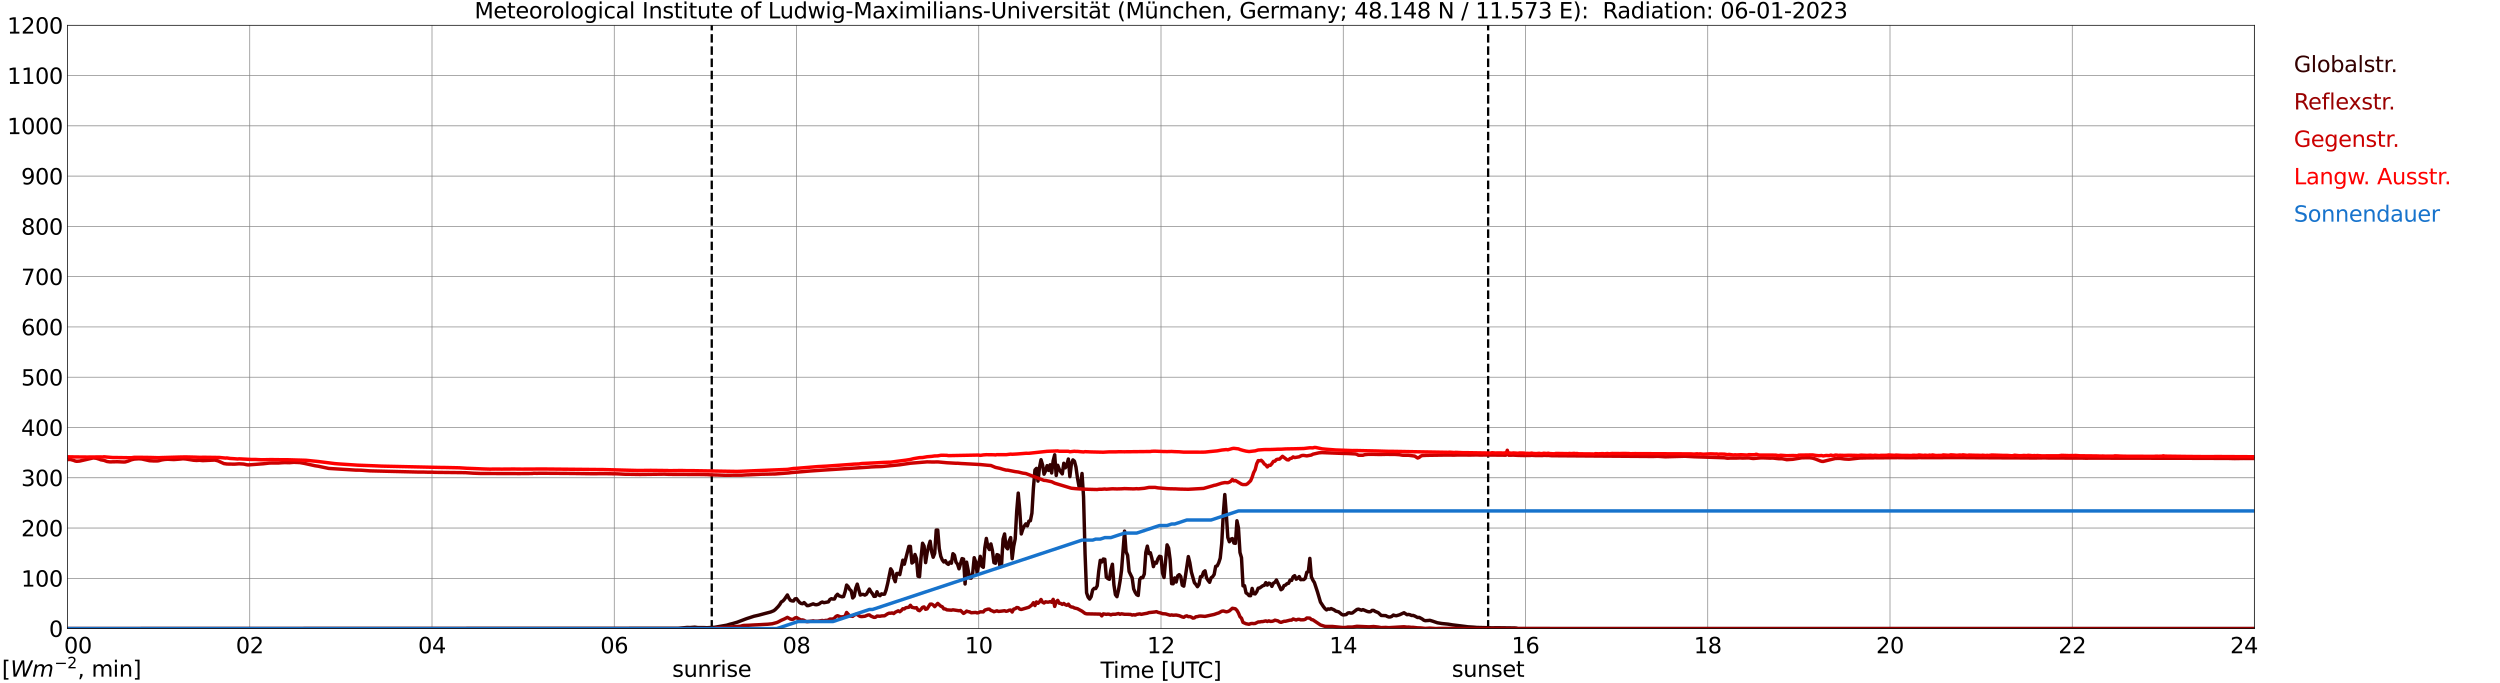 <?xml version="1.0" encoding="utf-8" standalone="no"?>
<!DOCTYPE svg PUBLIC "-//W3C//DTD SVG 1.1//EN"
  "http://www.w3.org/Graphics/SVG/1.1/DTD/svg11.dtd">
<svg xmlns:xlink="http://www.w3.org/1999/xlink" width="1085.4pt" height="296.64pt" viewBox="0 0 1085.4 296.64" xmlns="http://www.w3.org/2000/svg" version="1.1">
 <defs>
  <style type="text/css">*{stroke-linejoin: round; stroke-linecap: butt}</style>
 </defs>
 <g id="figure_1">
  <g id="patch_1">
   <path d="M 0 296.64 
L 1085.4 296.64 
L 1085.4 0 
L 0 0 
z
" style="fill: #ffffff"/>
  </g>
  <g id="axes_1">
   <g id="patch_2">
    <path d="M 29.306 272.909 
L 978.814 272.909 
L 978.814 10.976 
L 29.306 10.976 
z
" style="fill: #ffffff"/>
   </g>
   <g id="patch_3">
    <path d="M 978.814 272.909 
L 978.814 272.909 
L 978.814 10.976 
L 978.814 10.976 
z
" clip-path="url(#p0e3b15b642)" style="fill: #d3d3d3; opacity: 0.25; stroke: #d3d3d3; stroke-linejoin: miter"/>
   </g>
   <g id="matplotlib.axis_1">
    <g id="xtick_1">
     <g id="line2d_1">
      <path d="M 29.306 272.909 
L 29.306 10.976 
" clip-path="url(#p0e3b15b642)" style="fill: none; stroke: #808080; stroke-width: 0.3; stroke-linecap: square"/>
     </g>
     <g id="line2d_2"/>
     <g id="text_1">
      <!--    00 -->
      <g transform="translate(18.733 283.627) scale(0.095 -0.095)">
       <defs>
        <path id="DejaVuSans-20" transform="scale(0.016)"/>
        <path id="DejaVuSans-30" d="M 2034 4250 
Q 1547 4250 1301 3770 
Q 1056 3291 1056 2328 
Q 1056 1369 1301 889 
Q 1547 409 2034 409 
Q 2525 409 2770 889 
Q 3016 1369 3016 2328 
Q 3016 3291 2770 3770 
Q 2525 4250 2034 4250 
z
M 2034 4750 
Q 2819 4750 3233 4129 
Q 3647 3509 3647 2328 
Q 3647 1150 3233 529 
Q 2819 -91 2034 -91 
Q 1250 -91 836 529 
Q 422 1150 422 2328 
Q 422 3509 836 4129 
Q 1250 4750 2034 4750 
z
" transform="scale(0.016)"/>
       </defs>
       <use xlink:href="#DejaVuSans-20"/>
       <use xlink:href="#DejaVuSans-20" transform="translate(31.787 0)"/>
       <use xlink:href="#DejaVuSans-20" transform="translate(63.574 0)"/>
       <use xlink:href="#DejaVuSans-30" transform="translate(95.361 0)"/>
       <use xlink:href="#DejaVuSans-30" transform="translate(158.984 0)"/>
      </g>
     </g>
    </g>
    <g id="xtick_2">
     <g id="line2d_3">
      <path d="M 108.431 272.909 
L 108.431 10.976 
" clip-path="url(#p0e3b15b642)" style="fill: none; stroke: #808080; stroke-width: 0.3; stroke-linecap: square"/>
     </g>
     <g id="line2d_4"/>
     <g id="text_2">
      <!-- 02 -->
      <g transform="translate(102.387 283.627) scale(0.095 -0.095)">
       <defs>
        <path id="DejaVuSans-32" d="M 1228 531 
L 3431 531 
L 3431 0 
L 469 0 
L 469 531 
Q 828 903 1448 1529 
Q 2069 2156 2228 2338 
Q 2531 2678 2651 2914 
Q 2772 3150 2772 3378 
Q 2772 3750 2511 3984 
Q 2250 4219 1831 4219 
Q 1534 4219 1204 4116 
Q 875 4013 500 3803 
L 500 4441 
Q 881 4594 1212 4672 
Q 1544 4750 1819 4750 
Q 2544 4750 2975 4387 
Q 3406 4025 3406 3419 
Q 3406 3131 3298 2873 
Q 3191 2616 2906 2266 
Q 2828 2175 2409 1742 
Q 1991 1309 1228 531 
z
" transform="scale(0.016)"/>
       </defs>
       <use xlink:href="#DejaVuSans-30"/>
       <use xlink:href="#DejaVuSans-32" transform="translate(63.623 0)"/>
      </g>
     </g>
    </g>
    <g id="xtick_3">
     <g id="line2d_5">
      <path d="M 187.557 272.909 
L 187.557 10.976 
" clip-path="url(#p0e3b15b642)" style="fill: none; stroke: #808080; stroke-width: 0.3; stroke-linecap: square"/>
     </g>
     <g id="line2d_6"/>
     <g id="text_3">
      <!-- 04 -->
      <g transform="translate(181.513 283.627) scale(0.095 -0.095)">
       <defs>
        <path id="DejaVuSans-34" d="M 2419 4116 
L 825 1625 
L 2419 1625 
L 2419 4116 
z
M 2253 4666 
L 3047 4666 
L 3047 1625 
L 3713 1625 
L 3713 1100 
L 3047 1100 
L 3047 0 
L 2419 0 
L 2419 1100 
L 313 1100 
L 313 1709 
L 2253 4666 
z
" transform="scale(0.016)"/>
       </defs>
       <use xlink:href="#DejaVuSans-30"/>
       <use xlink:href="#DejaVuSans-34" transform="translate(63.623 0)"/>
      </g>
     </g>
    </g>
    <g id="xtick_4">
     <g id="line2d_7">
      <path d="M 266.683 272.909 
L 266.683 10.976 
" clip-path="url(#p0e3b15b642)" style="fill: none; stroke: #808080; stroke-width: 0.3; stroke-linecap: square"/>
     </g>
     <g id="line2d_8"/>
     <g id="text_4">
      <!-- 06 -->
      <g transform="translate(260.638 283.627) scale(0.095 -0.095)">
       <defs>
        <path id="DejaVuSans-36" d="M 2113 2584 
Q 1688 2584 1439 2293 
Q 1191 2003 1191 1497 
Q 1191 994 1439 701 
Q 1688 409 2113 409 
Q 2538 409 2786 701 
Q 3034 994 3034 1497 
Q 3034 2003 2786 2293 
Q 2538 2584 2113 2584 
z
M 3366 4563 
L 3366 3988 
Q 3128 4100 2886 4159 
Q 2644 4219 2406 4219 
Q 1781 4219 1451 3797 
Q 1122 3375 1075 2522 
Q 1259 2794 1537 2939 
Q 1816 3084 2150 3084 
Q 2853 3084 3261 2657 
Q 3669 2231 3669 1497 
Q 3669 778 3244 343 
Q 2819 -91 2113 -91 
Q 1303 -91 875 529 
Q 447 1150 447 2328 
Q 447 3434 972 4092 
Q 1497 4750 2381 4750 
Q 2619 4750 2861 4703 
Q 3103 4656 3366 4563 
z
" transform="scale(0.016)"/>
       </defs>
       <use xlink:href="#DejaVuSans-30"/>
       <use xlink:href="#DejaVuSans-36" transform="translate(63.623 0)"/>
      </g>
     </g>
    </g>
    <g id="xtick_5">
     <g id="line2d_9">
      <path d="M 345.808 272.909 
L 345.808 10.976 
" clip-path="url(#p0e3b15b642)" style="fill: none; stroke: #808080; stroke-width: 0.3; stroke-linecap: square"/>
     </g>
     <g id="line2d_10"/>
     <g id="text_5">
      <!-- 08 -->
      <g transform="translate(339.764 283.627) scale(0.095 -0.095)">
       <defs>
        <path id="DejaVuSans-38" d="M 2034 2216 
Q 1584 2216 1326 1975 
Q 1069 1734 1069 1313 
Q 1069 891 1326 650 
Q 1584 409 2034 409 
Q 2484 409 2743 651 
Q 3003 894 3003 1313 
Q 3003 1734 2745 1975 
Q 2488 2216 2034 2216 
z
M 1403 2484 
Q 997 2584 770 2862 
Q 544 3141 544 3541 
Q 544 4100 942 4425 
Q 1341 4750 2034 4750 
Q 2731 4750 3128 4425 
Q 3525 4100 3525 3541 
Q 3525 3141 3298 2862 
Q 3072 2584 2669 2484 
Q 3125 2378 3379 2068 
Q 3634 1759 3634 1313 
Q 3634 634 3220 271 
Q 2806 -91 2034 -91 
Q 1263 -91 848 271 
Q 434 634 434 1313 
Q 434 1759 690 2068 
Q 947 2378 1403 2484 
z
M 1172 3481 
Q 1172 3119 1398 2916 
Q 1625 2713 2034 2713 
Q 2441 2713 2670 2916 
Q 2900 3119 2900 3481 
Q 2900 3844 2670 4047 
Q 2441 4250 2034 4250 
Q 1625 4250 1398 4047 
Q 1172 3844 1172 3481 
z
" transform="scale(0.016)"/>
       </defs>
       <use xlink:href="#DejaVuSans-30"/>
       <use xlink:href="#DejaVuSans-38" transform="translate(63.623 0)"/>
      </g>
     </g>
    </g>
    <g id="xtick_6">
     <g id="line2d_11">
      <path d="M 424.934 272.909 
L 424.934 10.976 
" clip-path="url(#p0e3b15b642)" style="fill: none; stroke: #808080; stroke-width: 0.3; stroke-linecap: square"/>
     </g>
     <g id="line2d_12"/>
     <g id="text_6">
      <!-- 10 -->
      <g transform="translate(418.89 283.627) scale(0.095 -0.095)">
       <defs>
        <path id="DejaVuSans-31" d="M 794 531 
L 1825 531 
L 1825 4091 
L 703 3866 
L 703 4441 
L 1819 4666 
L 2450 4666 
L 2450 531 
L 3481 531 
L 3481 0 
L 794 0 
L 794 531 
z
" transform="scale(0.016)"/>
       </defs>
       <use xlink:href="#DejaVuSans-31"/>
       <use xlink:href="#DejaVuSans-30" transform="translate(63.623 0)"/>
      </g>
     </g>
    </g>
    <g id="xtick_7">
     <g id="line2d_13">
      <path d="M 504.06 272.909 
L 504.06 10.976 
" clip-path="url(#p0e3b15b642)" style="fill: none; stroke: #808080; stroke-width: 0.3; stroke-linecap: square"/>
     </g>
     <g id="line2d_14"/>
     <g id="text_7">
      <!-- 12 -->
      <g transform="translate(498.015 283.627) scale(0.095 -0.095)">
       <use xlink:href="#DejaVuSans-31"/>
       <use xlink:href="#DejaVuSans-32" transform="translate(63.623 0)"/>
      </g>
     </g>
    </g>
    <g id="xtick_8">
     <g id="line2d_15">
      <path d="M 583.185 272.909 
L 583.185 10.976 
" clip-path="url(#p0e3b15b642)" style="fill: none; stroke: #808080; stroke-width: 0.3; stroke-linecap: square"/>
     </g>
     <g id="line2d_16"/>
     <g id="text_8">
      <!-- 14 -->
      <g transform="translate(577.141 283.627) scale(0.095 -0.095)">
       <use xlink:href="#DejaVuSans-31"/>
       <use xlink:href="#DejaVuSans-34" transform="translate(63.623 0)"/>
      </g>
     </g>
    </g>
    <g id="xtick_9">
     <g id="line2d_17">
      <path d="M 662.311 272.909 
L 662.311 10.976 
" clip-path="url(#p0e3b15b642)" style="fill: none; stroke: #808080; stroke-width: 0.3; stroke-linecap: square"/>
     </g>
     <g id="line2d_18"/>
     <g id="text_9">
      <!-- 16 -->
      <g transform="translate(656.267 283.627) scale(0.095 -0.095)">
       <use xlink:href="#DejaVuSans-31"/>
       <use xlink:href="#DejaVuSans-36" transform="translate(63.623 0)"/>
      </g>
     </g>
    </g>
    <g id="xtick_10">
     <g id="line2d_19">
      <path d="M 741.437 272.909 
L 741.437 10.976 
" clip-path="url(#p0e3b15b642)" style="fill: none; stroke: #808080; stroke-width: 0.3; stroke-linecap: square"/>
     </g>
     <g id="line2d_20"/>
     <g id="text_10">
      <!-- 18 -->
      <g transform="translate(735.392 283.627) scale(0.095 -0.095)">
       <use xlink:href="#DejaVuSans-31"/>
       <use xlink:href="#DejaVuSans-38" transform="translate(63.623 0)"/>
      </g>
     </g>
    </g>
    <g id="xtick_11">
     <g id="line2d_21">
      <path d="M 820.562 272.909 
L 820.562 10.976 
" clip-path="url(#p0e3b15b642)" style="fill: none; stroke: #808080; stroke-width: 0.3; stroke-linecap: square"/>
     </g>
     <g id="line2d_22"/>
     <g id="text_11">
      <!-- 20 -->
      <g transform="translate(814.518 283.627) scale(0.095 -0.095)">
       <use xlink:href="#DejaVuSans-32"/>
       <use xlink:href="#DejaVuSans-30" transform="translate(63.623 0)"/>
      </g>
     </g>
    </g>
    <g id="xtick_12">
     <g id="line2d_23">
      <path d="M 899.688 272.909 
L 899.688 10.976 
" clip-path="url(#p0e3b15b642)" style="fill: none; stroke: #808080; stroke-width: 0.3; stroke-linecap: square"/>
     </g>
     <g id="line2d_24"/>
     <g id="text_12">
      <!-- 22 -->
      <g transform="translate(893.644 283.627) scale(0.095 -0.095)">
       <use xlink:href="#DejaVuSans-32"/>
       <use xlink:href="#DejaVuSans-32" transform="translate(63.623 0)"/>
      </g>
     </g>
    </g>
    <g id="xtick_13">
     <g id="line2d_25">
      <path d="M 978.814 272.909 
L 978.814 10.976 
" clip-path="url(#p0e3b15b642)" style="fill: none; stroke: #808080; stroke-width: 0.3; stroke-linecap: square"/>
     </g>
     <g id="line2d_26"/>
     <g id="text_13">
      <!-- 24    -->
      <g transform="translate(968.241 283.627) scale(0.095 -0.095)">
       <use xlink:href="#DejaVuSans-32"/>
       <use xlink:href="#DejaVuSans-34" transform="translate(63.623 0)"/>
       <use xlink:href="#DejaVuSans-20" transform="translate(127.246 0)"/>
       <use xlink:href="#DejaVuSans-20" transform="translate(159.033 0)"/>
       <use xlink:href="#DejaVuSans-20" transform="translate(190.82 0)"/>
      </g>
     </g>
    </g>
    <g id="text_14">
     <!-- Time [UTC] -->
     <g transform="translate(477.806 294.322) scale(0.095 -0.095)">
      <defs>
       <path id="DejaVuSans-54" d="M -19 4666 
L 3928 4666 
L 3928 4134 
L 2272 4134 
L 2272 0 
L 1638 0 
L 1638 4134 
L -19 4134 
L -19 4666 
z
" transform="scale(0.016)"/>
       <path id="DejaVuSans-69" d="M 603 3500 
L 1178 3500 
L 1178 0 
L 603 0 
L 603 3500 
z
M 603 4863 
L 1178 4863 
L 1178 4134 
L 603 4134 
L 603 4863 
z
" transform="scale(0.016)"/>
       <path id="DejaVuSans-6d" d="M 3328 2828 
Q 3544 3216 3844 3400 
Q 4144 3584 4550 3584 
Q 5097 3584 5394 3201 
Q 5691 2819 5691 2113 
L 5691 0 
L 5113 0 
L 5113 2094 
Q 5113 2597 4934 2840 
Q 4756 3084 4391 3084 
Q 3944 3084 3684 2787 
Q 3425 2491 3425 1978 
L 3425 0 
L 2847 0 
L 2847 2094 
Q 2847 2600 2669 2842 
Q 2491 3084 2119 3084 
Q 1678 3084 1418 2786 
Q 1159 2488 1159 1978 
L 1159 0 
L 581 0 
L 581 3500 
L 1159 3500 
L 1159 2956 
Q 1356 3278 1631 3431 
Q 1906 3584 2284 3584 
Q 2666 3584 2933 3390 
Q 3200 3197 3328 2828 
z
" transform="scale(0.016)"/>
       <path id="DejaVuSans-65" d="M 3597 1894 
L 3597 1613 
L 953 1613 
Q 991 1019 1311 708 
Q 1631 397 2203 397 
Q 2534 397 2845 478 
Q 3156 559 3463 722 
L 3463 178 
Q 3153 47 2828 -22 
Q 2503 -91 2169 -91 
Q 1331 -91 842 396 
Q 353 884 353 1716 
Q 353 2575 817 3079 
Q 1281 3584 2069 3584 
Q 2775 3584 3186 3129 
Q 3597 2675 3597 1894 
z
M 3022 2063 
Q 3016 2534 2758 2815 
Q 2500 3097 2075 3097 
Q 1594 3097 1305 2825 
Q 1016 2553 972 2059 
L 3022 2063 
z
" transform="scale(0.016)"/>
       <path id="DejaVuSans-5b" d="M 550 4863 
L 1875 4863 
L 1875 4416 
L 1125 4416 
L 1125 -397 
L 1875 -397 
L 1875 -844 
L 550 -844 
L 550 4863 
z
" transform="scale(0.016)"/>
       <path id="DejaVuSans-55" d="M 556 4666 
L 1191 4666 
L 1191 1831 
Q 1191 1081 1462 751 
Q 1734 422 2344 422 
Q 2950 422 3222 751 
Q 3494 1081 3494 1831 
L 3494 4666 
L 4128 4666 
L 4128 1753 
Q 4128 841 3676 375 
Q 3225 -91 2344 -91 
Q 1459 -91 1007 375 
Q 556 841 556 1753 
L 556 4666 
z
" transform="scale(0.016)"/>
       <path id="DejaVuSans-43" d="M 4122 4306 
L 4122 3641 
Q 3803 3938 3442 4084 
Q 3081 4231 2675 4231 
Q 1875 4231 1450 3742 
Q 1025 3253 1025 2328 
Q 1025 1406 1450 917 
Q 1875 428 2675 428 
Q 3081 428 3442 575 
Q 3803 722 4122 1019 
L 4122 359 
Q 3791 134 3420 21 
Q 3050 -91 2638 -91 
Q 1578 -91 968 557 
Q 359 1206 359 2328 
Q 359 3453 968 4101 
Q 1578 4750 2638 4750 
Q 3056 4750 3426 4639 
Q 3797 4528 4122 4306 
z
" transform="scale(0.016)"/>
       <path id="DejaVuSans-5d" d="M 1947 4863 
L 1947 -844 
L 622 -844 
L 622 -397 
L 1369 -397 
L 1369 4416 
L 622 4416 
L 622 4863 
L 1947 4863 
z
" transform="scale(0.016)"/>
      </defs>
      <use xlink:href="#DejaVuSans-54"/>
      <use xlink:href="#DejaVuSans-69" transform="translate(57.959 0)"/>
      <use xlink:href="#DejaVuSans-6d" transform="translate(85.742 0)"/>
      <use xlink:href="#DejaVuSans-65" transform="translate(183.154 0)"/>
      <use xlink:href="#DejaVuSans-20" transform="translate(244.678 0)"/>
      <use xlink:href="#DejaVuSans-5b" transform="translate(276.465 0)"/>
      <use xlink:href="#DejaVuSans-55" transform="translate(315.479 0)"/>
      <use xlink:href="#DejaVuSans-54" transform="translate(388.672 0)"/>
      <use xlink:href="#DejaVuSans-43" transform="translate(443.881 0)"/>
      <use xlink:href="#DejaVuSans-5d" transform="translate(513.705 0)"/>
     </g>
    </g>
   </g>
   <g id="matplotlib.axis_2">
    <g id="ytick_1">
     <g id="line2d_27">
      <path d="M 29.306 272.909 
L 978.814 272.909 
" clip-path="url(#p0e3b15b642)" style="fill: none; stroke: #808080; stroke-width: 0.3; stroke-linecap: square"/>
     </g>
     <g id="line2d_28"/>
     <g id="text_15">
      <!-- 0 -->
      <g transform="translate(21.261 276.518) scale(0.095 -0.095)">
       <use xlink:href="#DejaVuSans-30"/>
      </g>
     </g>
    </g>
    <g id="ytick_2">
     <g id="line2d_29">
      <path d="M 29.306 251.081 
L 978.814 251.081 
" clip-path="url(#p0e3b15b642)" style="fill: none; stroke: #808080; stroke-width: 0.3; stroke-linecap: square"/>
     </g>
     <g id="line2d_30"/>
     <g id="text_16">
      <!-- 100 -->
      <g transform="translate(9.173 254.69) scale(0.095 -0.095)">
       <use xlink:href="#DejaVuSans-31"/>
       <use xlink:href="#DejaVuSans-30" transform="translate(63.623 0)"/>
       <use xlink:href="#DejaVuSans-30" transform="translate(127.246 0)"/>
      </g>
     </g>
    </g>
    <g id="ytick_3">
     <g id="line2d_31">
      <path d="M 29.306 229.253 
L 978.814 229.253 
" clip-path="url(#p0e3b15b642)" style="fill: none; stroke: #808080; stroke-width: 0.3; stroke-linecap: square"/>
     </g>
     <g id="line2d_32"/>
     <g id="text_17">
      <!-- 200 -->
      <g transform="translate(9.173 232.863) scale(0.095 -0.095)">
       <use xlink:href="#DejaVuSans-32"/>
       <use xlink:href="#DejaVuSans-30" transform="translate(63.623 0)"/>
       <use xlink:href="#DejaVuSans-30" transform="translate(127.246 0)"/>
      </g>
     </g>
    </g>
    <g id="ytick_4">
     <g id="line2d_33">
      <path d="M 29.306 207.426 
L 978.814 207.426 
" clip-path="url(#p0e3b15b642)" style="fill: none; stroke: #808080; stroke-width: 0.3; stroke-linecap: square"/>
     </g>
     <g id="line2d_34"/>
     <g id="text_18">
      <!-- 300 -->
      <g transform="translate(9.173 211.035) scale(0.095 -0.095)">
       <defs>
        <path id="DejaVuSans-33" d="M 2597 2516 
Q 3050 2419 3304 2112 
Q 3559 1806 3559 1356 
Q 3559 666 3084 287 
Q 2609 -91 1734 -91 
Q 1441 -91 1130 -33 
Q 819 25 488 141 
L 488 750 
Q 750 597 1062 519 
Q 1375 441 1716 441 
Q 2309 441 2620 675 
Q 2931 909 2931 1356 
Q 2931 1769 2642 2001 
Q 2353 2234 1838 2234 
L 1294 2234 
L 1294 2753 
L 1863 2753 
Q 2328 2753 2575 2939 
Q 2822 3125 2822 3475 
Q 2822 3834 2567 4026 
Q 2313 4219 1838 4219 
Q 1578 4219 1281 4162 
Q 984 4106 628 3988 
L 628 4550 
Q 988 4650 1302 4700 
Q 1616 4750 1894 4750 
Q 2613 4750 3031 4423 
Q 3450 4097 3450 3541 
Q 3450 3153 3228 2886 
Q 3006 2619 2597 2516 
z
" transform="scale(0.016)"/>
       </defs>
       <use xlink:href="#DejaVuSans-33"/>
       <use xlink:href="#DejaVuSans-30" transform="translate(63.623 0)"/>
       <use xlink:href="#DejaVuSans-30" transform="translate(127.246 0)"/>
      </g>
     </g>
    </g>
    <g id="ytick_5">
     <g id="line2d_35">
      <path d="M 29.306 185.598 
L 978.814 185.598 
" clip-path="url(#p0e3b15b642)" style="fill: none; stroke: #808080; stroke-width: 0.3; stroke-linecap: square"/>
     </g>
     <g id="line2d_36"/>
     <g id="text_19">
      <!-- 400 -->
      <g transform="translate(9.173 189.207) scale(0.095 -0.095)">
       <use xlink:href="#DejaVuSans-34"/>
       <use xlink:href="#DejaVuSans-30" transform="translate(63.623 0)"/>
       <use xlink:href="#DejaVuSans-30" transform="translate(127.246 0)"/>
      </g>
     </g>
    </g>
    <g id="ytick_6">
     <g id="line2d_37">
      <path d="M 29.306 163.77 
L 978.814 163.77 
" clip-path="url(#p0e3b15b642)" style="fill: none; stroke: #808080; stroke-width: 0.3; stroke-linecap: square"/>
     </g>
     <g id="line2d_38"/>
     <g id="text_20">
      <!-- 500 -->
      <g transform="translate(9.173 167.379) scale(0.095 -0.095)">
       <defs>
        <path id="DejaVuSans-35" d="M 691 4666 
L 3169 4666 
L 3169 4134 
L 1269 4134 
L 1269 2991 
Q 1406 3038 1543 3061 
Q 1681 3084 1819 3084 
Q 2600 3084 3056 2656 
Q 3513 2228 3513 1497 
Q 3513 744 3044 326 
Q 2575 -91 1722 -91 
Q 1428 -91 1123 -41 
Q 819 9 494 109 
L 494 744 
Q 775 591 1075 516 
Q 1375 441 1709 441 
Q 2250 441 2565 725 
Q 2881 1009 2881 1497 
Q 2881 1984 2565 2268 
Q 2250 2553 1709 2553 
Q 1456 2553 1204 2497 
Q 953 2441 691 2322 
L 691 4666 
z
" transform="scale(0.016)"/>
       </defs>
       <use xlink:href="#DejaVuSans-35"/>
       <use xlink:href="#DejaVuSans-30" transform="translate(63.623 0)"/>
       <use xlink:href="#DejaVuSans-30" transform="translate(127.246 0)"/>
      </g>
     </g>
    </g>
    <g id="ytick_7">
     <g id="line2d_39">
      <path d="M 29.306 141.942 
L 978.814 141.942 
" clip-path="url(#p0e3b15b642)" style="fill: none; stroke: #808080; stroke-width: 0.3; stroke-linecap: square"/>
     </g>
     <g id="line2d_40"/>
     <g id="text_21">
      <!-- 600 -->
      <g transform="translate(9.173 145.551) scale(0.095 -0.095)">
       <use xlink:href="#DejaVuSans-36"/>
       <use xlink:href="#DejaVuSans-30" transform="translate(63.623 0)"/>
       <use xlink:href="#DejaVuSans-30" transform="translate(127.246 0)"/>
      </g>
     </g>
    </g>
    <g id="ytick_8">
     <g id="line2d_41">
      <path d="M 29.306 120.114 
L 978.814 120.114 
" clip-path="url(#p0e3b15b642)" style="fill: none; stroke: #808080; stroke-width: 0.3; stroke-linecap: square"/>
     </g>
     <g id="line2d_42"/>
     <g id="text_22">
      <!-- 700 -->
      <g transform="translate(9.173 123.724) scale(0.095 -0.095)">
       <defs>
        <path id="DejaVuSans-37" d="M 525 4666 
L 3525 4666 
L 3525 4397 
L 1831 0 
L 1172 0 
L 2766 4134 
L 525 4134 
L 525 4666 
z
" transform="scale(0.016)"/>
       </defs>
       <use xlink:href="#DejaVuSans-37"/>
       <use xlink:href="#DejaVuSans-30" transform="translate(63.623 0)"/>
       <use xlink:href="#DejaVuSans-30" transform="translate(127.246 0)"/>
      </g>
     </g>
    </g>
    <g id="ytick_9">
     <g id="line2d_43">
      <path d="M 29.306 98.287 
L 978.814 98.287 
" clip-path="url(#p0e3b15b642)" style="fill: none; stroke: #808080; stroke-width: 0.3; stroke-linecap: square"/>
     </g>
     <g id="line2d_44"/>
     <g id="text_23">
      <!-- 800 -->
      <g transform="translate(9.173 101.896) scale(0.095 -0.095)">
       <use xlink:href="#DejaVuSans-38"/>
       <use xlink:href="#DejaVuSans-30" transform="translate(63.623 0)"/>
       <use xlink:href="#DejaVuSans-30" transform="translate(127.246 0)"/>
      </g>
     </g>
    </g>
    <g id="ytick_10">
     <g id="line2d_45">
      <path d="M 29.306 76.459 
L 978.814 76.459 
" clip-path="url(#p0e3b15b642)" style="fill: none; stroke: #808080; stroke-width: 0.3; stroke-linecap: square"/>
     </g>
     <g id="line2d_46"/>
     <g id="text_24">
      <!-- 900 -->
      <g transform="translate(9.173 80.068) scale(0.095 -0.095)">
       <defs>
        <path id="DejaVuSans-39" d="M 703 97 
L 703 672 
Q 941 559 1184 500 
Q 1428 441 1663 441 
Q 2288 441 2617 861 
Q 2947 1281 2994 2138 
Q 2813 1869 2534 1725 
Q 2256 1581 1919 1581 
Q 1219 1581 811 2004 
Q 403 2428 403 3163 
Q 403 3881 828 4315 
Q 1253 4750 1959 4750 
Q 2769 4750 3195 4129 
Q 3622 3509 3622 2328 
Q 3622 1225 3098 567 
Q 2575 -91 1691 -91 
Q 1453 -91 1209 -44 
Q 966 3 703 97 
z
M 1959 2075 
Q 2384 2075 2632 2365 
Q 2881 2656 2881 3163 
Q 2881 3666 2632 3958 
Q 2384 4250 1959 4250 
Q 1534 4250 1286 3958 
Q 1038 3666 1038 3163 
Q 1038 2656 1286 2365 
Q 1534 2075 1959 2075 
z
" transform="scale(0.016)"/>
       </defs>
       <use xlink:href="#DejaVuSans-39"/>
       <use xlink:href="#DejaVuSans-30" transform="translate(63.623 0)"/>
       <use xlink:href="#DejaVuSans-30" transform="translate(127.246 0)"/>
      </g>
     </g>
    </g>
    <g id="ytick_11">
     <g id="line2d_47">
      <path d="M 29.306 54.631 
L 978.814 54.631 
" clip-path="url(#p0e3b15b642)" style="fill: none; stroke: #808080; stroke-width: 0.3; stroke-linecap: square"/>
     </g>
     <g id="line2d_48"/>
     <g id="text_25">
      <!-- 1000 -->
      <g transform="translate(3.128 58.24) scale(0.095 -0.095)">
       <use xlink:href="#DejaVuSans-31"/>
       <use xlink:href="#DejaVuSans-30" transform="translate(63.623 0)"/>
       <use xlink:href="#DejaVuSans-30" transform="translate(127.246 0)"/>
       <use xlink:href="#DejaVuSans-30" transform="translate(190.869 0)"/>
      </g>
     </g>
    </g>
    <g id="ytick_12">
     <g id="line2d_49">
      <path d="M 29.306 32.803 
L 978.814 32.803 
" clip-path="url(#p0e3b15b642)" style="fill: none; stroke: #808080; stroke-width: 0.3; stroke-linecap: square"/>
     </g>
     <g id="line2d_50"/>
     <g id="text_26">
      <!-- 1100 -->
      <g transform="translate(3.128 36.413) scale(0.095 -0.095)">
       <use xlink:href="#DejaVuSans-31"/>
       <use xlink:href="#DejaVuSans-31" transform="translate(63.623 0)"/>
       <use xlink:href="#DejaVuSans-30" transform="translate(127.246 0)"/>
       <use xlink:href="#DejaVuSans-30" transform="translate(190.869 0)"/>
      </g>
     </g>
    </g>
    <g id="ytick_13">
     <g id="line2d_51">
      <path d="M 29.306 10.976 
L 978.814 10.976 
" clip-path="url(#p0e3b15b642)" style="fill: none; stroke: #808080; stroke-width: 0.3; stroke-linecap: square"/>
     </g>
     <g id="line2d_52"/>
     <g id="text_27">
      <!-- 1200 -->
      <g transform="translate(3.128 14.585) scale(0.095 -0.095)">
       <use xlink:href="#DejaVuSans-31"/>
       <use xlink:href="#DejaVuSans-32" transform="translate(63.623 0)"/>
       <use xlink:href="#DejaVuSans-30" transform="translate(127.246 0)"/>
       <use xlink:href="#DejaVuSans-30" transform="translate(190.869 0)"/>
      </g>
     </g>
    </g>
   </g>
   <g id="line2d_53">
    <path d="M 309.015 272.909 
L 309.015 10.976 
" clip-path="url(#p0e3b15b642)" style="fill: none; stroke-dasharray: 3.7,1.6; stroke-dashoffset: 0; stroke: #000000"/>
   </g>
   <g id="line2d_54">
    <path d="M 646.09 272.909 
L 646.09 10.976 
" clip-path="url(#p0e3b15b642)" style="fill: none; stroke-dasharray: 3.7,1.6; stroke-dashoffset: 0; stroke: #000000"/>
   </g>
   <g id="line2d_55">
    <path d="M 29.306 272.909 
L 294.377 272.8 
L 298.333 272.413 
L 299.652 272.455 
L 301.63 272.293 
L 302.949 272.474 
L 305.586 272.474 
L 306.905 272.536 
L 310.202 272.352 
L 312.18 272.009 
L 315.477 271.442 
L 316.796 271.036 
L 318.114 270.711 
L 320.093 270.124 
L 324.049 268.624 
L 325.368 268.198 
L 327.346 267.55 
L 329.324 267.105 
L 331.961 266.395 
L 334.599 265.706 
L 335.918 265.158 
L 336.577 264.651 
L 337.896 263.294 
L 338.555 262.442 
L 339.215 261.327 
L 339.874 260.943 
L 340.533 260.233 
L 341.852 258.308 
L 342.512 259.707 
L 343.171 260.659 
L 343.83 260.882 
L 344.49 260.943 
L 345.149 260.011 
L 345.808 259.908 
L 347.127 261.552 
L 347.787 261.997 
L 348.446 262.117 
L 349.105 261.611 
L 350.424 262.949 
L 351.083 262.91 
L 353.062 262.159 
L 353.721 262.462 
L 354.38 262.565 
L 355.04 262.442 
L 355.699 262.178 
L 356.359 261.652 
L 357.018 261.368 
L 357.677 261.672 
L 359.655 261.307 
L 360.315 260.275 
L 360.974 259.93 
L 361.634 260.092 
L 362.293 260.05 
L 362.952 258.692 
L 363.612 258.005 
L 364.271 258.673 
L 365.59 259.118 
L 366.249 258.976 
L 366.909 256.931 
L 367.568 254.01 
L 368.227 254.68 
L 368.887 255.896 
L 369.546 256.483 
L 370.206 259.605 
L 370.865 258.915 
L 371.524 255.409 
L 372.184 253.607 
L 373.502 258.348 
L 374.162 258.086 
L 374.821 258.064 
L 375.481 258.369 
L 376.14 258.024 
L 377.459 255.754 
L 378.118 256.909 
L 378.777 257.741 
L 379.437 258.915 
L 380.096 258.876 
L 380.756 256.909 
L 381.415 258.289 
L 382.074 258.612 
L 382.734 257.821 
L 383.393 258.024 
L 384.053 257.944 
L 384.712 256.119 
L 385.371 253.404 
L 386.69 246.958 
L 387.349 247.992 
L 388.009 250.891 
L 388.668 252.552 
L 389.328 248.986 
L 389.987 248.964 
L 390.646 249.492 
L 391.965 243.21 
L 392.624 244.952 
L 394.603 237.229 
L 395.262 237.229 
L 395.921 244.445 
L 396.581 243.959 
L 397.24 240.737 
L 397.899 242.54 
L 398.559 250.16 
L 399.218 250.363 
L 399.878 242.134 
L 400.537 235.852 
L 401.196 237.068 
L 401.856 244.262 
L 402.515 240.067 
L 403.175 237.129 
L 403.834 234.981 
L 404.493 239.602 
L 405.153 241.933 
L 405.812 240.209 
L 406.471 230.137 
L 407.131 230.137 
L 407.79 238.163 
L 408.45 241.547 
L 409.109 243.127 
L 409.768 244 
L 410.428 243.411 
L 411.087 244.607 
L 411.746 245.033 
L 412.406 244.02 
L 413.065 244.526 
L 413.725 240.392 
L 414.384 241.021 
L 415.043 244.061 
L 415.703 244.891 
L 416.362 246.958 
L 417.681 242.52 
L 418.34 242.743 
L 419 253.545 
L 419.659 244.061 
L 420.978 250.911 
L 421.637 251.011 
L 422.297 248.905 
L 422.956 242.134 
L 423.615 244.02 
L 424.275 249.167 
L 424.934 244.526 
L 425.593 241.547 
L 426.253 245.823 
L 426.912 246.29 
L 427.572 237.838 
L 428.231 233.765 
L 428.89 237.351 
L 429.55 238.589 
L 430.209 236.155 
L 430.869 239.054 
L 431.528 244.262 
L 432.187 244.546 
L 432.847 240.798 
L 433.506 241.021 
L 434.165 246.128 
L 434.825 245.297 
L 435.484 234.068 
L 436.144 231.818 
L 436.803 237.513 
L 437.462 238.283 
L 438.122 234.961 
L 438.781 233.401 
L 439.44 242.559 
L 440.1 237.229 
L 440.759 233.946 
L 441.419 221.889 
L 442.078 214.085 
L 442.737 221.502 
L 443.397 231.818 
L 444.056 229.773 
L 444.716 228.354 
L 445.375 227.442 
L 446.034 228.332 
L 446.694 226.265 
L 447.353 226.084 
L 448.012 222.799 
L 448.672 211.835 
L 449.331 204.053 
L 449.991 203.363 
L 450.65 208.877 
L 451.309 202.957 
L 451.969 199.594 
L 452.628 201.783 
L 453.287 205.876 
L 453.947 204.437 
L 454.606 202.167 
L 455.266 204.234 
L 455.925 201.783 
L 456.584 205.35 
L 457.244 200.019 
L 457.903 197.446 
L 458.563 206.443 
L 459.222 202.006 
L 459.881 203.728 
L 460.541 204.883 
L 461.2 205.734 
L 461.859 201.135 
L 462.519 203.121 
L 463.178 201.883 
L 463.838 199.29 
L 464.497 206.93 
L 465.156 201.357 
L 465.816 199.674 
L 466.475 200.222 
L 467.134 202.735 
L 467.794 207.498 
L 468.453 211.147 
L 469.113 211.025 
L 469.772 205.572 
L 470.431 215.665 
L 471.091 240.431 
L 471.75 257.376 
L 472.409 259.26 
L 473.069 260.092 
L 473.728 259.037 
L 474.388 256.16 
L 475.047 255.451 
L 475.706 255.532 
L 476.366 254.336 
L 477.025 247.992 
L 477.685 243.291 
L 478.344 244 
L 479.003 242.701 
L 479.663 242.824 
L 480.322 250.586 
L 480.981 251.175 
L 481.641 251.518 
L 482.3 247.383 
L 482.96 244.971 
L 483.619 253.93 
L 484.278 258.206 
L 484.938 259.057 
L 485.597 256.261 
L 486.256 252.471 
L 486.916 247.709 
L 488.235 230.583 
L 488.894 239.56 
L 489.553 241.06 
L 490.213 248.134 
L 491.532 250.869 
L 492.191 255.674 
L 492.85 257.154 
L 493.51 258.186 
L 494.169 258.531 
L 494.828 251.559 
L 495.488 250.708 
L 496.147 250.808 
L 496.807 249.228 
L 497.466 239.844 
L 498.125 237.109 
L 498.785 240.331 
L 499.444 239.986 
L 500.103 242.479 
L 500.763 246.006 
L 501.422 244.12 
L 502.082 244.507 
L 502.741 242.581 
L 503.4 241.527 
L 504.06 241.689 
L 504.719 248.844 
L 505.379 250.727 
L 506.697 236.561 
L 507.357 237.919 
L 508.016 242.946 
L 508.675 253.384 
L 509.335 253.443 
L 509.994 250.911 
L 510.654 252.694 
L 511.313 249.998 
L 511.972 249.492 
L 512.632 250.282 
L 513.291 254.071 
L 513.95 254.477 
L 514.61 250.465 
L 515.929 241.649 
L 516.588 244.343 
L 517.247 248.357 
L 518.566 252.998 
L 519.226 253.748 
L 519.885 254.72 
L 520.544 253.788 
L 521.204 250.383 
L 521.863 250.282 
L 522.522 248.357 
L 523.182 247.831 
L 523.841 250.911 
L 524.501 251.985 
L 525.16 252.816 
L 525.819 250.85 
L 526.479 250.383 
L 527.138 249.411 
L 527.797 245.884 
L 528.457 245.681 
L 529.116 244.343 
L 529.776 242.317 
L 530.435 235.791 
L 531.094 223.327 
L 531.754 214.714 
L 532.413 223.205 
L 533.073 233.339 
L 533.732 235.204 
L 534.391 234.088 
L 535.051 233.826 
L 535.71 235.771 
L 536.369 235.893 
L 537.029 226.104 
L 537.688 229.205 
L 538.348 239.864 
L 539.007 242.114 
L 539.666 254.355 
L 540.326 254.294 
L 540.985 257.396 
L 541.644 257.863 
L 542.304 258.592 
L 542.963 258.631 
L 543.623 255.471 
L 544.282 257.721 
L 544.941 257.863 
L 545.601 256.951 
L 546.26 255.37 
L 546.919 255.268 
L 548.238 254.316 
L 548.898 254.133 
L 549.557 252.958 
L 550.216 254.032 
L 550.876 253.159 
L 551.535 253.423 
L 552.195 254.578 
L 552.854 253.181 
L 553.513 252.836 
L 554.173 251.801 
L 556.151 256.038 
L 556.81 255.612 
L 557.47 254.235 
L 558.129 254.032 
L 558.788 253.384 
L 559.448 253.242 
L 560.107 251.843 
L 560.766 252.004 
L 561.426 250.383 
L 562.085 249.937 
L 562.745 251.459 
L 563.404 251.092 
L 564.063 250.324 
L 564.723 251.681 
L 565.382 251.601 
L 566.042 251.64 
L 566.701 251.072 
L 567.36 248.457 
L 568.02 248.195 
L 568.679 242.439 
L 569.338 250.424 
L 569.998 251.884 
L 570.657 252.936 
L 571.976 256.931 
L 573.295 261.41 
L 574.613 263.416 
L 575.273 264.245 
L 575.932 264.793 
L 576.592 264.368 
L 577.251 264.509 
L 577.91 264.206 
L 579.229 264.793 
L 579.889 265.3 
L 581.207 265.645 
L 582.526 266.738 
L 583.185 267.002 
L 584.504 266.799 
L 585.164 266.151 
L 585.823 266.029 
L 586.482 266.212 
L 587.142 266.131 
L 589.12 264.612 
L 589.779 264.448 
L 591.098 264.935 
L 591.757 264.671 
L 593.076 265.239 
L 593.736 265.503 
L 594.395 265.625 
L 595.054 265.564 
L 595.714 264.996 
L 596.373 265.016 
L 597.032 265.442 
L 598.351 265.97 
L 599.67 267.205 
L 601.648 267.286 
L 602.307 267.65 
L 602.967 267.873 
L 603.626 267.853 
L 604.286 267.589 
L 604.945 267.022 
L 605.604 267.247 
L 606.264 267.327 
L 607.582 266.941 
L 609.561 266.029 
L 610.879 266.88 
L 611.539 266.76 
L 612.198 266.921 
L 612.858 267.225 
L 613.517 267.186 
L 614.176 267.428 
L 615.495 268.118 
L 616.154 268.037 
L 617.473 268.746 
L 618.133 269.253 
L 618.792 269.475 
L 620.111 269.395 
L 620.77 269.314 
L 622.089 269.718 
L 624.067 270.388 
L 626.045 270.711 
L 628.683 270.975 
L 630.661 271.3 
L 633.298 271.623 
L 635.936 271.948 
L 637.255 272.13 
L 639.892 272.293 
L 641.211 272.413 
L 645.827 272.516 
L 647.805 272.597 
L 649.783 272.555 
L 657.695 272.658 
L 658.355 272.719 
L 659.014 272.909 
L 978.154 272.909 
L 978.154 272.909 
" clip-path="url(#p0e3b15b642)" style="fill: none; stroke: #330000; stroke-width: 1.5; stroke-linecap: square"/>
   </g>
   <g id="line2d_56">
    <path d="M 29.306 272.909 
L 310.202 272.909 
L 310.861 272.581 
L 315.477 272.378 
L 317.455 272.175 
L 321.411 271.892 
L 322.73 271.547 
L 325.368 271.446 
L 326.686 271.366 
L 329.983 271.204 
L 331.302 271.121 
L 333.28 271.021 
L 335.258 270.818 
L 337.236 270.292 
L 337.896 270.008 
L 339.215 269.298 
L 340.533 268.731 
L 341.852 268.041 
L 343.171 268.77 
L 343.83 268.912 
L 344.49 268.792 
L 345.149 268.286 
L 345.808 268.102 
L 347.127 268.873 
L 347.787 269.176 
L 348.446 269.135 
L 349.105 269.338 
L 349.765 269.763 
L 350.424 269.886 
L 352.402 269.663 
L 353.062 269.541 
L 353.721 269.702 
L 355.04 269.702 
L 357.018 269.379 
L 357.677 269.541 
L 358.337 269.36 
L 358.996 269.36 
L 359.655 269.176 
L 360.315 268.77 
L 361.634 268.751 
L 362.293 268.345 
L 362.952 267.616 
L 363.612 267.312 
L 364.93 267.838 
L 366.249 267.757 
L 366.909 267.434 
L 367.568 265.913 
L 368.887 267.413 
L 370.206 267.596 
L 370.865 267.068 
L 371.524 266.784 
L 372.184 266.764 
L 372.843 267.293 
L 373.502 267.635 
L 374.162 267.696 
L 375.481 267.554 
L 376.799 267.028 
L 377.459 266.967 
L 378.118 267.474 
L 379.437 268.041 
L 380.096 267.98 
L 380.756 267.474 
L 382.074 267.554 
L 382.734 267.413 
L 384.053 267.351 
L 385.371 266.481 
L 386.031 266.216 
L 386.69 266.238 
L 387.349 266.096 
L 388.009 266.38 
L 388.668 265.832 
L 389.987 265.184 
L 390.646 265.59 
L 391.306 265.062 
L 391.965 264.291 
L 392.624 264.372 
L 393.284 263.846 
L 394.603 263.643 
L 395.262 262.792 
L 395.921 263.665 
L 397.24 263.949 
L 397.899 263.826 
L 398.559 264.881 
L 399.218 265.142 
L 399.878 264.494 
L 400.537 263.684 
L 401.196 263.501 
L 401.856 264.536 
L 402.515 264.333 
L 403.834 262.305 
L 404.493 262.266 
L 405.153 262.672 
L 405.812 263.381 
L 407.131 261.982 
L 408.45 263.178 
L 409.109 263.44 
L 409.768 264.352 
L 410.428 264.394 
L 411.087 264.778 
L 413.065 264.92 
L 413.725 264.758 
L 416.362 265.164 
L 417.022 265.042 
L 418.34 266.319 
L 419 265.913 
L 419.659 265.306 
L 420.318 265.548 
L 420.978 265.649 
L 421.637 266.035 
L 423.615 265.893 
L 424.275 266.116 
L 424.934 265.954 
L 425.593 265.629 
L 426.912 265.671 
L 427.572 264.881 
L 428.89 264.475 
L 429.55 264.455 
L 430.209 265.022 
L 430.869 265.245 
L 431.528 265.59 
L 432.847 265.184 
L 433.506 265.468 
L 434.825 265.326 
L 436.144 265.142 
L 436.803 265.407 
L 437.462 265.265 
L 438.122 264.939 
L 438.781 264.859 
L 439.44 265.71 
L 440.1 264.455 
L 440.759 264.291 
L 441.419 263.765 
L 442.078 263.846 
L 442.737 264.455 
L 443.397 264.616 
L 446.694 263.643 
L 448.012 262.65 
L 448.672 261.678 
L 449.331 262.914 
L 449.991 261.334 
L 450.65 261.94 
L 451.309 261.312 
L 451.969 260.279 
L 452.628 261.454 
L 453.287 261.798 
L 453.947 261.272 
L 454.606 261.414 
L 455.266 261.414 
L 455.925 261.192 
L 456.584 261.495 
L 457.244 260.218 
L 457.903 263.278 
L 458.563 261.253 
L 459.222 260.663 
L 459.881 261.901 
L 460.541 261.982 
L 461.2 262.407 
L 461.859 262.001 
L 462.519 262.53 
L 463.178 262.792 
L 463.838 262.305 
L 464.497 263.198 
L 465.156 263.523 
L 465.816 263.604 
L 466.475 263.968 
L 467.794 264.272 
L 469.772 265.345 
L 471.091 266.319 
L 471.75 266.5 
L 477.685 266.622 
L 478.344 267.393 
L 479.003 266.522 
L 480.322 266.725 
L 480.981 266.622 
L 481.641 266.684 
L 482.3 266.948 
L 482.96 266.703 
L 484.278 266.684 
L 485.597 266.38 
L 486.256 266.703 
L 486.916 266.481 
L 488.235 266.703 
L 489.553 266.703 
L 490.872 266.764 
L 491.532 267.048 
L 492.191 266.887 
L 492.85 267.048 
L 493.51 266.745 
L 494.828 266.522 
L 495.488 266.725 
L 496.807 266.461 
L 498.125 266.238 
L 498.785 265.974 
L 501.422 265.69 
L 502.082 265.548 
L 502.741 265.852 
L 504.06 266.177 
L 504.719 266.441 
L 506.038 266.522 
L 508.016 267.109 
L 508.675 266.967 
L 509.335 267.109 
L 510.654 267.028 
L 511.972 267.293 
L 513.291 267.838 
L 513.95 268.002 
L 514.61 267.554 
L 515.269 267.373 
L 515.929 267.738 
L 516.588 267.696 
L 517.247 267.941 
L 517.907 268.366 
L 518.566 268.264 
L 519.226 267.757 
L 519.885 267.718 
L 520.544 267.515 
L 521.204 267.454 
L 523.182 267.616 
L 527.138 266.764 
L 528.457 266.299 
L 529.116 266.116 
L 530.435 265.365 
L 531.094 265.265 
L 532.413 265.629 
L 533.073 265.507 
L 533.732 265.223 
L 535.051 264.09 
L 536.369 264.313 
L 537.029 265.001 
L 537.688 266.136 
L 538.348 267.738 
L 539.007 268.406 
L 539.666 270.231 
L 540.985 270.798 
L 542.304 271.04 
L 542.963 270.757 
L 543.623 270.676 
L 544.282 270.737 
L 544.941 270.676 
L 546.26 270.028 
L 546.919 270.028 
L 547.579 269.886 
L 548.238 269.866 
L 549.557 269.56 
L 550.216 269.825 
L 550.876 269.541 
L 551.535 269.785 
L 552.195 269.763 
L 552.854 269.602 
L 553.513 269.257 
L 554.832 269.56 
L 555.491 269.986 
L 556.151 270.211 
L 557.47 269.744 
L 558.129 269.724 
L 560.107 269.237 
L 560.766 269.237 
L 561.426 268.731 
L 562.745 269.176 
L 563.404 268.912 
L 564.063 268.873 
L 564.723 269.115 
L 566.042 269.076 
L 566.701 268.873 
L 567.36 268.305 
L 568.679 268.366 
L 569.338 268.993 
L 569.998 269.115 
L 573.295 271.324 
L 575.273 271.953 
L 576.592 271.994 
L 578.57 271.994 
L 583.185 272.459 
L 584.504 272.378 
L 585.164 272.237 
L 587.142 272.237 
L 589.12 271.913 
L 594.395 272.156 
L 596.373 272.014 
L 598.351 272.237 
L 599.67 272.481 
L 600.989 272.42 
L 601.648 272.398 
L 602.967 272.501 
L 609.561 272.114 
L 610.879 272.278 
L 611.539 272.237 
L 612.858 272.378 
L 613.517 272.359 
L 615.495 272.581 
L 616.814 272.623 
L 618.792 272.824 
L 620.77 272.704 
L 623.408 272.885 
L 624.726 272.828 
L 682.092 272.909 
L 978.154 272.909 
L 978.154 272.909 
" clip-path="url(#p0e3b15b642)" style="fill: none; stroke: #990000; stroke-width: 1.5; stroke-linecap: square"/>
   </g>
   <g id="line2d_57">
    <path d="M 29.306 199.557 
L 29.965 199.471 
L 30.625 199.502 
L 31.943 199.871 
L 32.603 200.142 
L 33.262 200.281 
L 34.581 200.179 
L 40.515 198.804 
L 41.834 198.969 
L 43.153 199.38 
L 43.812 199.648 
L 45.131 199.871 
L 46.45 200.364 
L 47.768 200.539 
L 49.087 200.495 
L 51.065 200.467 
L 53.703 200.591 
L 54.362 200.559 
L 55.681 200.181 
L 57 199.631 
L 58.319 199.317 
L 60.297 199.186 
L 61.615 199.29 
L 64.912 200.028 
L 66.89 200.129 
L 68.209 200.12 
L 68.869 200.052 
L 70.187 199.688 
L 71.506 199.474 
L 72.825 199.389 
L 75.462 199.524 
L 78.1 199.325 
L 79.419 199.181 
L 80.737 199.288 
L 84.034 199.825 
L 85.353 199.915 
L 86.672 199.832 
L 87.991 199.987 
L 93.266 199.744 
L 94.584 200.067 
L 97.222 201.274 
L 98.541 201.458 
L 101.838 201.515 
L 103.816 201.368 
L 105.794 201.48 
L 107.113 201.768 
L 107.772 201.844 
L 114.366 201.349 
L 117.003 201.039 
L 118.322 201.019 
L 120.96 201.013 
L 122.278 200.91 
L 123.597 200.834 
L 125.575 200.89 
L 127.553 200.72 
L 130.191 200.838 
L 132.169 201.194 
L 136.785 202.213 
L 138.104 202.405 
L 142.719 203.372 
L 154.588 204.116 
L 156.566 204.134 
L 160.523 204.424 
L 181.623 204.952 
L 183.601 204.946 
L 185.579 205.003 
L 187.557 204.998 
L 188.876 205.072 
L 202.063 205.212 
L 205.36 205.435 
L 208.657 205.559 
L 223.823 205.601 
L 225.142 205.614 
L 231.076 205.568 
L 231.736 205.459 
L 233.054 205.505 
L 234.373 205.463 
L 248.88 205.561 
L 256.133 205.664 
L 258.111 205.677 
L 262.067 205.64 
L 268.002 205.725 
L 271.298 205.898 
L 273.936 205.926 
L 277.892 205.991 
L 288.442 205.856 
L 290.42 205.948 
L 302.289 206 
L 303.608 206.005 
L 306.905 206.055 
L 308.883 206.177 
L 311.521 206.24 
L 314.818 206.358 
L 320.093 206.306 
L 322.071 206.312 
L 324.049 206.186 
L 325.368 206.153 
L 330.643 205.895 
L 333.94 205.83 
L 336.577 205.78 
L 342.512 205.324 
L 343.83 205.149 
L 346.468 204.948 
L 351.083 204.544 
L 357.677 204.082 
L 376.799 202.842 
L 378.118 202.741 
L 380.096 202.637 
L 381.415 202.597 
L 382.734 202.558 
L 390.646 201.794 
L 395.262 201.115 
L 402.515 200.526 
L 405.153 200.591 
L 407.131 200.539 
L 411.087 200.906 
L 415.043 201.13 
L 415.703 201.113 
L 417.022 201.222 
L 425.593 201.685 
L 428.89 202.006 
L 430.209 202.102 
L 432.187 202.927 
L 434.165 203.359 
L 435.484 203.756 
L 436.803 204.099 
L 437.462 204.11 
L 440.759 204.763 
L 442.078 204.924 
L 444.056 205.411 
L 445.375 205.592 
L 453.287 208.571 
L 453.947 208.593 
L 455.266 208.875 
L 456.584 209.154 
L 457.903 209.781 
L 465.156 211.974 
L 467.134 212.167 
L 469.113 212.304 
L 472.409 212.433 
L 476.366 212.535 
L 477.025 212.433 
L 478.344 212.415 
L 479.663 212.304 
L 480.322 212.4 
L 482.96 212.21 
L 484.938 212.273 
L 486.916 212.217 
L 488.235 212.134 
L 492.191 212.256 
L 493.51 212.16 
L 494.169 212.236 
L 496.807 212.003 
L 498.785 211.619 
L 501.422 211.592 
L 502.741 211.819 
L 506.697 212.153 
L 508.016 212.206 
L 510.654 212.26 
L 511.972 212.339 
L 515.929 212.424 
L 522.522 212.051 
L 526.479 210.933 
L 527.138 210.711 
L 527.797 210.61 
L 530.435 209.768 
L 531.754 209.521 
L 533.073 209.576 
L 533.732 209.335 
L 534.391 208.943 
L 535.051 208.159 
L 535.71 208.779 
L 536.369 208.611 
L 539.007 210.202 
L 539.666 210.383 
L 540.985 210.374 
L 541.644 210.014 
L 542.963 208.733 
L 543.623 207.216 
L 544.282 205.184 
L 544.941 203.933 
L 545.601 201.366 
L 546.26 199.987 
L 546.919 200.056 
L 547.579 199.843 
L 548.238 200.482 
L 548.898 201.425 
L 549.557 201.883 
L 550.216 202.726 
L 550.876 202.025 
L 551.535 202.034 
L 552.195 201.307 
L 552.854 200.316 
L 553.513 200.235 
L 554.173 199.524 
L 554.832 199.362 
L 555.491 199.336 
L 556.81 198.114 
L 558.788 199.609 
L 559.448 199.679 
L 560.107 199.063 
L 560.766 198.945 
L 561.426 198.36 
L 562.085 198.662 
L 564.063 198.328 
L 564.723 197.968 
L 565.382 197.738 
L 566.042 197.725 
L 567.36 197.933 
L 569.338 197.564 
L 569.998 197.193 
L 572.635 196.597 
L 573.954 196.505 
L 582.526 196.843 
L 585.164 196.905 
L 588.46 197.088 
L 589.12 197.267 
L 589.779 197.655 
L 591.757 197.658 
L 592.417 197.42 
L 593.736 197.273 
L 595.714 197.245 
L 599.011 197.324 
L 602.307 197.247 
L 603.626 197.291 
L 605.604 197.284 
L 607.582 197.411 
L 608.901 197.647 
L 611.539 197.66 
L 614.176 198.007 
L 615.495 198.856 
L 616.154 198.59 
L 616.814 198.048 
L 617.473 197.786 
L 619.451 197.688 
L 628.023 197.564 
L 631.32 197.601 
L 632.639 197.546 
L 638.573 197.564 
L 641.211 197.511 
L 642.53 197.577 
L 645.167 197.544 
L 647.145 197.564 
L 653.739 197.627 
L 654.399 195.486 
L 655.058 197.651 
L 657.036 197.601 
L 659.014 197.712 
L 661.652 197.769 
L 664.289 197.751 
L 664.949 197.671 
L 666.267 197.762 
L 669.564 197.793 
L 670.224 197.71 
L 671.542 197.747 
L 672.202 197.73 
L 673.521 197.852 
L 676.817 197.882 
L 717.699 198.186 
L 719.677 198.107 
L 722.974 198.33 
L 731.546 198.085 
L 735.502 198.31 
L 748.69 198.745 
L 750.009 198.95 
L 751.327 198.865 
L 753.306 198.88 
L 754.624 198.856 
L 755.284 198.801 
L 756.602 198.871 
L 757.921 198.834 
L 759.24 198.801 
L 760.559 198.993 
L 761.218 199.063 
L 764.515 198.784 
L 765.834 198.799 
L 768.471 198.902 
L 769.79 198.876 
L 771.109 199.033 
L 772.428 199.177 
L 773.746 199.17 
L 775.065 199.423 
L 775.725 199.585 
L 777.043 199.491 
L 778.362 199.41 
L 782.318 198.758 
L 785.615 198.723 
L 786.934 198.897 
L 788.253 199.312 
L 790.231 200.104 
L 790.89 200.303 
L 791.55 200.345 
L 796.825 199.05 
L 798.803 199.009 
L 800.781 199.282 
L 802.759 199.386 
L 807.375 198.869 
L 811.331 198.777 
L 813.309 198.793 
L 813.969 198.732 
L 815.287 198.775 
L 823.859 198.686 
L 829.134 198.742 
L 832.431 198.723 
L 833.091 198.655 
L 834.409 198.705 
L 840.344 198.692 
L 852.872 198.679 
L 854.191 198.701 
L 873.313 198.797 
L 875.95 198.797 
L 882.544 198.845 
L 883.863 198.841 
L 887.819 198.79 
L 889.138 198.836 
L 904.304 198.891 
L 905.622 198.932 
L 907.601 198.906 
L 958.373 198.989 
L 960.351 199 
L 963.648 199.033 
L 966.945 199.009 
L 968.264 199.05 
L 970.242 199.098 
L 974.198 199.035 
L 976.176 199.055 
L 978.154 199.061 
L 978.154 199.061 
" clip-path="url(#p0e3b15b642)" style="fill: none; stroke: #cc0000; stroke-width: 1.5; stroke-linecap: square"/>
   </g>
   <g id="line2d_58">
    <path d="M 29.306 198.321 
L 32.603 198.378 
L 37.878 198.428 
L 43.812 198.371 
L 44.472 198.424 
L 45.131 198.31 
L 46.45 198.439 
L 49.087 198.651 
L 50.406 198.644 
L 57 198.738 
L 58.319 198.546 
L 62.934 198.572 
L 65.572 198.618 
L 68.869 198.714 
L 70.187 198.655 
L 78.759 198.404 
L 80.737 198.378 
L 84.694 198.474 
L 86.672 198.555 
L 88.65 198.524 
L 95.244 198.616 
L 97.881 198.878 
L 98.541 198.823 
L 99.86 199.046 
L 101.838 199.164 
L 103.156 199.277 
L 103.816 199.199 
L 109.091 199.476 
L 111.069 199.482 
L 112.388 199.561 
L 113.707 199.611 
L 117.663 199.537 
L 121.619 199.587 
L 124.916 199.6 
L 132.829 199.832 
L 138.104 200.358 
L 145.357 201.274 
L 147.335 201.434 
L 155.247 201.955 
L 160.523 202.154 
L 162.501 202.233 
L 165.798 202.372 
L 191.513 202.946 
L 192.832 202.955 
L 199.426 203.095 
L 202.723 203.309 
L 205.36 203.407 
L 209.317 203.571 
L 212.614 203.676 
L 215.251 203.636 
L 217.889 203.671 
L 219.867 203.643 
L 221.186 203.649 
L 222.504 203.617 
L 226.461 203.667 
L 235.692 203.614 
L 260.089 203.848 
L 261.408 203.846 
L 271.298 204.114 
L 277.233 204.267 
L 282.508 204.208 
L 288.442 204.276 
L 289.761 204.278 
L 290.42 204.348 
L 292.399 204.324 
L 294.377 204.298 
L 296.355 204.293 
L 297.674 204.328 
L 300.311 204.333 
L 318.114 204.636 
L 320.093 204.664 
L 323.39 204.544 
L 328.005 204.352 
L 341.852 203.787 
L 344.49 203.398 
L 345.808 203.326 
L 355.04 202.573 
L 358.996 202.364 
L 369.546 201.613 
L 370.865 201.499 
L 372.843 201.438 
L 374.162 201.237 
L 380.756 200.921 
L 383.393 200.762 
L 386.031 200.661 
L 386.69 200.661 
L 389.328 200.292 
L 393.284 199.784 
L 395.262 199.474 
L 396.581 199.135 
L 399.218 198.686 
L 400.537 198.64 
L 402.515 198.295 
L 404.493 198.136 
L 405.812 197.946 
L 407.131 197.924 
L 408.45 197.669 
L 409.768 197.666 
L 411.087 197.684 
L 411.746 197.819 
L 424.934 197.559 
L 425.593 197.712 
L 426.912 197.503 
L 428.231 197.407 
L 431.528 197.446 
L 432.187 197.516 
L 432.847 197.383 
L 436.803 197.411 
L 438.781 197.158 
L 439.44 197.221 
L 441.419 197.112 
L 443.397 196.957 
L 445.375 196.798 
L 446.694 196.806 
L 454.606 195.946 
L 455.925 195.894 
L 459.222 195.778 
L 459.881 195.933 
L 463.838 195.924 
L 464.497 196.141 
L 466.475 195.907 
L 467.134 195.994 
L 467.794 195.968 
L 469.113 196.11 
L 470.431 196.219 
L 471.091 196.095 
L 473.728 196.206 
L 479.003 196.328 
L 481.641 196.175 
L 484.278 196.191 
L 485.597 196.127 
L 488.235 196.143 
L 499.444 196.029 
L 500.103 195.918 
L 501.422 195.885 
L 503.4 195.964 
L 504.719 196.021 
L 506.697 196.062 
L 508.675 196.012 
L 509.994 196.088 
L 511.972 196.145 
L 513.95 196.304 
L 519.885 196.306 
L 521.204 196.315 
L 523.182 196.276 
L 525.16 196.064 
L 528.457 195.752 
L 530.435 195.396 
L 531.754 195.252 
L 532.413 195.178 
L 533.073 195.287 
L 535.051 194.722 
L 535.71 194.652 
L 537.688 194.879 
L 538.348 195.161 
L 539.666 195.547 
L 540.985 195.863 
L 542.304 196.047 
L 544.282 195.82 
L 544.941 195.745 
L 546.26 195.366 
L 548.898 195.182 
L 551.535 195.163 
L 553.513 195.088 
L 554.832 195.025 
L 556.151 195.027 
L 558.129 194.903 
L 562.085 194.831 
L 566.042 194.726 
L 568.679 194.407 
L 569.998 194.455 
L 570.657 194.263 
L 571.317 194.294 
L 573.954 194.864 
L 575.932 195.049 
L 578.57 195.25 
L 579.889 195.353 
L 587.142 195.617 
L 589.12 195.606 
L 597.692 195.791 
L 599.67 195.85 
L 602.307 195.931 
L 605.604 195.968 
L 628.683 196.376 
L 629.342 196.313 
L 630.661 196.4 
L 631.32 196.466 
L 631.98 196.383 
L 635.276 196.531 
L 637.255 196.533 
L 647.145 196.693 
L 647.805 196.549 
L 649.123 196.664 
L 651.761 196.63 
L 652.42 196.719 
L 653.739 196.614 
L 656.377 196.734 
L 657.036 196.647 
L 658.355 196.728 
L 659.014 196.8 
L 659.674 196.667 
L 661.652 196.693 
L 662.311 196.857 
L 662.97 196.806 
L 664.289 196.861 
L 664.949 196.697 
L 665.608 196.852 
L 666.927 196.931 
L 668.246 196.815 
L 668.905 196.933 
L 669.564 196.922 
L 670.224 196.778 
L 671.542 196.896 
L 672.202 196.758 
L 672.861 196.931 
L 674.839 197.022 
L 675.499 196.861 
L 680.774 196.953 
L 681.433 196.863 
L 682.092 196.948 
L 683.411 196.837 
L 684.071 196.931 
L 684.73 196.889 
L 685.389 197.016 
L 691.324 197.07 
L 691.983 197.149 
L 692.643 196.955 
L 693.961 197.018 
L 695.939 196.942 
L 696.599 197.029 
L 697.918 196.894 
L 698.577 197.018 
L 699.896 196.885 
L 703.193 196.92 
L 704.511 196.87 
L 707.149 196.9 
L 707.808 196.994 
L 709.786 196.944 
L 734.184 197.051 
L 735.502 197.153 
L 736.821 197.007 
L 737.48 197.116 
L 738.14 197.027 
L 739.459 197.204 
L 742.756 197.029 
L 744.734 197.116 
L 745.393 197.081 
L 746.052 197.254 
L 746.712 197.127 
L 748.69 197.164 
L 750.009 197.409 
L 750.668 197.284 
L 752.646 197.542 
L 753.306 197.442 
L 753.965 197.522 
L 755.943 197.411 
L 758.581 197.577 
L 759.24 197.383 
L 760.559 197.433 
L 761.878 197.407 
L 762.537 197.201 
L 763.196 197.442 
L 763.856 197.559 
L 769.131 197.562 
L 771.109 197.614 
L 771.768 197.758 
L 772.428 197.778 
L 773.087 197.642 
L 775.725 197.841 
L 778.362 197.769 
L 780.34 197.832 
L 781 197.588 
L 784.296 197.544 
L 786.934 197.498 
L 788.253 197.712 
L 789.572 197.847 
L 790.89 197.769 
L 791.55 197.954 
L 792.868 197.747 
L 794.187 197.817 
L 794.847 197.575 
L 795.506 197.747 
L 796.165 197.784 
L 796.825 197.57 
L 797.484 197.59 
L 798.143 197.723 
L 798.803 197.651 
L 800.781 197.721 
L 802.759 197.642 
L 806.056 197.712 
L 806.715 197.765 
L 808.034 197.601 
L 809.353 197.664 
L 810.672 197.717 
L 811.99 197.627 
L 813.309 197.76 
L 813.969 197.638 
L 815.947 197.789 
L 816.606 197.686 
L 817.925 197.684 
L 819.244 197.66 
L 819.903 197.531 
L 822.541 197.682 
L 823.2 197.575 
L 825.837 197.721 
L 829.134 197.73 
L 829.794 197.775 
L 830.453 197.653 
L 832.431 197.688 
L 833.091 197.52 
L 835.069 197.721 
L 835.728 197.623 
L 837.047 197.738 
L 837.706 197.581 
L 838.366 197.693 
L 839.025 197.509 
L 840.344 197.738 
L 842.981 197.712 
L 843.641 197.507 
L 845.619 197.649 
L 846.278 197.64 
L 846.938 197.472 
L 848.256 197.542 
L 849.575 197.673 
L 850.894 197.535 
L 851.553 197.618 
L 852.213 197.463 
L 854.191 197.708 
L 854.85 197.566 
L 856.828 197.634 
L 859.466 197.677 
L 860.125 197.732 
L 860.785 197.629 
L 862.103 197.771 
L 862.763 197.675 
L 863.422 197.756 
L 864.741 197.548 
L 870.016 197.725 
L 871.335 197.708 
L 873.313 197.865 
L 873.972 197.83 
L 874.632 197.634 
L 876.61 197.834 
L 877.929 197.81 
L 878.588 197.727 
L 879.907 197.797 
L 880.566 197.671 
L 882.544 197.852 
L 883.204 197.778 
L 883.863 197.847 
L 884.522 197.767 
L 886.5 197.92 
L 889.797 197.885 
L 893.754 197.889 
L 895.072 197.693 
L 898.369 197.804 
L 899.688 197.76 
L 900.347 197.799 
L 901.007 197.725 
L 902.985 197.88 
L 910.238 197.948 
L 912.216 198.022 
L 912.876 197.978 
L 914.194 198.048 
L 916.173 198.033 
L 917.491 198.044 
L 918.151 197.909 
L 919.469 197.948 
L 920.788 198.033 
L 924.085 198.094 
L 932.657 198.107 
L 935.295 198.116 
L 935.954 198.053 
L 937.273 198.083 
L 938.592 198.044 
L 939.251 197.893 
L 939.91 198.035 
L 949.801 198.173 
L 959.032 198.249 
L 962.329 198.208 
L 978.154 198.291 
L 978.154 198.291 
" clip-path="url(#p0e3b15b642)" style="fill: none; stroke: #ff0000; stroke-width: 1.5; stroke-linecap: square"/>
   </g>
   <g id="line2d_59">
    <path d="M 29.306 272.909 
L 337.236 272.909 
L 346.468 269.853 
L 361.634 269.853 
L 377.459 264.614 
L 378.777 264.614 
L 469.772 234.492 
L 474.388 234.492 
L 475.706 234.055 
L 477.685 234.055 
L 479.663 233.401 
L 482.3 233.401 
L 488.235 231.436 
L 493.51 231.436 
L 503.4 228.162 
L 506.697 228.162 
L 508.675 227.507 
L 509.994 227.507 
L 515.269 225.761 
L 525.819 225.761 
L 537.688 221.832 
L 978.154 221.832 
L 978.154 221.832 
" clip-path="url(#p0e3b15b642)" style="fill: none; stroke: #1773cc; stroke-width: 1.5; stroke-linecap: square"/>
   </g>
   <g id="patch_4">
    <path d="M 29.306 272.909 
L 29.306 10.976 
" style="fill: none; stroke: #000000; stroke-width: 0.3; stroke-linejoin: miter; stroke-linecap: square"/>
   </g>
   <g id="patch_5">
    <path d="M 978.814 272.909 
L 978.814 10.976 
" style="fill: none; stroke: #000000; stroke-width: 0.3; stroke-linejoin: miter; stroke-linecap: square"/>
   </g>
   <g id="patch_6">
    <path d="M 29.306 272.909 
L 978.814 272.909 
" style="fill: none; stroke: #000000; stroke-width: 0.3; stroke-linejoin: miter; stroke-linecap: square"/>
   </g>
   <g id="patch_7">
    <path d="M 29.306 10.976 
L 978.814 10.976 
" style="fill: none; stroke: #000000; stroke-width: 0.3; stroke-linejoin: miter; stroke-linecap: square"/>
   </g>
   <g id="text_28">
    <!-- sunrise -->
    <g transform="translate(291.85 293.863) scale(0.095 -0.095)">
     <defs>
      <path id="DejaVuSans-73" d="M 2834 3397 
L 2834 2853 
Q 2591 2978 2328 3040 
Q 2066 3103 1784 3103 
Q 1356 3103 1142 2972 
Q 928 2841 928 2578 
Q 928 2378 1081 2264 
Q 1234 2150 1697 2047 
L 1894 2003 
Q 2506 1872 2764 1633 
Q 3022 1394 3022 966 
Q 3022 478 2636 193 
Q 2250 -91 1575 -91 
Q 1294 -91 989 -36 
Q 684 19 347 128 
L 347 722 
Q 666 556 975 473 
Q 1284 391 1588 391 
Q 1994 391 2212 530 
Q 2431 669 2431 922 
Q 2431 1156 2273 1281 
Q 2116 1406 1581 1522 
L 1381 1569 
Q 847 1681 609 1914 
Q 372 2147 372 2553 
Q 372 3047 722 3315 
Q 1072 3584 1716 3584 
Q 2034 3584 2315 3537 
Q 2597 3491 2834 3397 
z
" transform="scale(0.016)"/>
      <path id="DejaVuSans-75" d="M 544 1381 
L 544 3500 
L 1119 3500 
L 1119 1403 
Q 1119 906 1312 657 
Q 1506 409 1894 409 
Q 2359 409 2629 706 
Q 2900 1003 2900 1516 
L 2900 3500 
L 3475 3500 
L 3475 0 
L 2900 0 
L 2900 538 
Q 2691 219 2414 64 
Q 2138 -91 1772 -91 
Q 1169 -91 856 284 
Q 544 659 544 1381 
z
M 1991 3584 
L 1991 3584 
z
" transform="scale(0.016)"/>
      <path id="DejaVuSans-6e" d="M 3513 2113 
L 3513 0 
L 2938 0 
L 2938 2094 
Q 2938 2591 2744 2837 
Q 2550 3084 2163 3084 
Q 1697 3084 1428 2787 
Q 1159 2491 1159 1978 
L 1159 0 
L 581 0 
L 581 3500 
L 1159 3500 
L 1159 2956 
Q 1366 3272 1645 3428 
Q 1925 3584 2291 3584 
Q 2894 3584 3203 3211 
Q 3513 2838 3513 2113 
z
" transform="scale(0.016)"/>
      <path id="DejaVuSans-72" d="M 2631 2963 
Q 2534 3019 2420 3045 
Q 2306 3072 2169 3072 
Q 1681 3072 1420 2755 
Q 1159 2438 1159 1844 
L 1159 0 
L 581 0 
L 581 3500 
L 1159 3500 
L 1159 2956 
Q 1341 3275 1631 3429 
Q 1922 3584 2338 3584 
Q 2397 3584 2469 3576 
Q 2541 3569 2628 3553 
L 2631 2963 
z
" transform="scale(0.016)"/>
     </defs>
     <use xlink:href="#DejaVuSans-73"/>
     <use xlink:href="#DejaVuSans-75" transform="translate(52.1 0)"/>
     <use xlink:href="#DejaVuSans-6e" transform="translate(115.479 0)"/>
     <use xlink:href="#DejaVuSans-72" transform="translate(178.857 0)"/>
     <use xlink:href="#DejaVuSans-69" transform="translate(219.971 0)"/>
     <use xlink:href="#DejaVuSans-73" transform="translate(247.754 0)"/>
     <use xlink:href="#DejaVuSans-65" transform="translate(299.854 0)"/>
    </g>
   </g>
   <g id="text_29">
    <!-- sunset -->
    <g transform="translate(630.336 293.863) scale(0.095 -0.095)">
     <defs>
      <path id="DejaVuSans-74" d="M 1172 4494 
L 1172 3500 
L 2356 3500 
L 2356 3053 
L 1172 3053 
L 1172 1153 
Q 1172 725 1289 603 
Q 1406 481 1766 481 
L 2356 481 
L 2356 0 
L 1766 0 
Q 1100 0 847 248 
Q 594 497 594 1153 
L 594 3053 
L 172 3053 
L 172 3500 
L 594 3500 
L 594 4494 
L 1172 4494 
z
" transform="scale(0.016)"/>
     </defs>
     <use xlink:href="#DejaVuSans-73"/>
     <use xlink:href="#DejaVuSans-75" transform="translate(52.1 0)"/>
     <use xlink:href="#DejaVuSans-6e" transform="translate(115.479 0)"/>
     <use xlink:href="#DejaVuSans-73" transform="translate(178.857 0)"/>
     <use xlink:href="#DejaVuSans-65" transform="translate(230.957 0)"/>
     <use xlink:href="#DejaVuSans-74" transform="translate(292.48 0)"/>
    </g>
   </g>
   <g id="text_30">
    <!-- [$Wm^{-2}$, min] -->
    <g transform="translate(0.821 293.863) scale(0.095 -0.095)">
     <defs>
      <path id="DejaVuSans-Oblique-57" d="M 616 4666 
L 1228 4666 
L 1453 697 
L 3213 4666 
L 3916 4666 
L 4147 697 
L 5888 4666 
L 6528 4666 
L 4453 0 
L 3659 0 
L 3444 3891 
L 1697 0 
L 903 0 
L 616 4666 
z
" transform="scale(0.016)"/>
      <path id="DejaVuSans-Oblique-6d" d="M 5747 2113 
L 5338 0 
L 4763 0 
L 5166 2094 
Q 5191 2228 5203 2325 
Q 5216 2422 5216 2491 
Q 5216 2772 5059 2928 
Q 4903 3084 4622 3084 
Q 4203 3084 3875 2770 
Q 3547 2456 3450 1953 
L 3066 0 
L 2491 0 
L 2900 2094 
Q 2925 2209 2937 2307 
Q 2950 2406 2950 2484 
Q 2950 2769 2794 2926 
Q 2638 3084 2363 3084 
Q 1938 3084 1609 2770 
Q 1281 2456 1184 1953 
L 800 0 
L 225 0 
L 909 3500 
L 1484 3500 
L 1375 2956 
Q 1609 3263 1923 3423 
Q 2238 3584 2597 3584 
Q 2978 3584 3223 3384 
Q 3469 3184 3519 2828 
Q 3781 3197 4126 3390 
Q 4472 3584 4856 3584 
Q 5306 3584 5551 3325 
Q 5797 3066 5797 2591 
Q 5797 2488 5784 2364 
Q 5772 2241 5747 2113 
z
" transform="scale(0.016)"/>
      <path id="DejaVuSans-2212" d="M 678 2272 
L 4684 2272 
L 4684 1741 
L 678 1741 
L 678 2272 
z
" transform="scale(0.016)"/>
      <path id="DejaVuSans-2c" d="M 750 794 
L 1409 794 
L 1409 256 
L 897 -744 
L 494 -744 
L 750 256 
L 750 794 
z
" transform="scale(0.016)"/>
     </defs>
     <use xlink:href="#DejaVuSans-5b" transform="translate(0 0.766)"/>
     <use xlink:href="#DejaVuSans-Oblique-57" transform="translate(39.014 0.766)"/>
     <use xlink:href="#DejaVuSans-Oblique-6d" transform="translate(137.891 0.766)"/>
     <use xlink:href="#DejaVuSans-2212" transform="translate(239.953 39.047) scale(0.7)"/>
     <use xlink:href="#DejaVuSans-32" transform="translate(298.605 39.047) scale(0.7)"/>
     <use xlink:href="#DejaVuSans-2c" transform="translate(345.875 0.766)"/>
     <use xlink:href="#DejaVuSans-20" transform="translate(377.663 0.766)"/>
     <use xlink:href="#DejaVuSans-6d" transform="translate(409.45 0.766)"/>
     <use xlink:href="#DejaVuSans-69" transform="translate(506.862 0.766)"/>
     <use xlink:href="#DejaVuSans-6e" transform="translate(534.645 0.766)"/>
     <use xlink:href="#DejaVuSans-5d" transform="translate(598.024 0.766)"/>
    </g>
   </g>
   <g id="text_31">
    <!-- Globalstr. -->
    <g style="fill: #330000" transform="translate(995.905 31.291) scale(0.095 -0.095)">
     <defs>
      <path id="DejaVuSans-47" d="M 3809 666 
L 3809 1919 
L 2778 1919 
L 2778 2438 
L 4434 2438 
L 4434 434 
Q 4069 175 3628 42 
Q 3188 -91 2688 -91 
Q 1594 -91 976 548 
Q 359 1188 359 2328 
Q 359 3472 976 4111 
Q 1594 4750 2688 4750 
Q 3144 4750 3555 4637 
Q 3966 4525 4313 4306 
L 4313 3634 
Q 3963 3931 3569 4081 
Q 3175 4231 2741 4231 
Q 1884 4231 1454 3753 
Q 1025 3275 1025 2328 
Q 1025 1384 1454 906 
Q 1884 428 2741 428 
Q 3075 428 3337 486 
Q 3600 544 3809 666 
z
" transform="scale(0.016)"/>
      <path id="DejaVuSans-6c" d="M 603 4863 
L 1178 4863 
L 1178 0 
L 603 0 
L 603 4863 
z
" transform="scale(0.016)"/>
      <path id="DejaVuSans-6f" d="M 1959 3097 
Q 1497 3097 1228 2736 
Q 959 2375 959 1747 
Q 959 1119 1226 758 
Q 1494 397 1959 397 
Q 2419 397 2687 759 
Q 2956 1122 2956 1747 
Q 2956 2369 2687 2733 
Q 2419 3097 1959 3097 
z
M 1959 3584 
Q 2709 3584 3137 3096 
Q 3566 2609 3566 1747 
Q 3566 888 3137 398 
Q 2709 -91 1959 -91 
Q 1206 -91 779 398 
Q 353 888 353 1747 
Q 353 2609 779 3096 
Q 1206 3584 1959 3584 
z
" transform="scale(0.016)"/>
      <path id="DejaVuSans-62" d="M 3116 1747 
Q 3116 2381 2855 2742 
Q 2594 3103 2138 3103 
Q 1681 3103 1420 2742 
Q 1159 2381 1159 1747 
Q 1159 1113 1420 752 
Q 1681 391 2138 391 
Q 2594 391 2855 752 
Q 3116 1113 3116 1747 
z
M 1159 2969 
Q 1341 3281 1617 3432 
Q 1894 3584 2278 3584 
Q 2916 3584 3314 3078 
Q 3713 2572 3713 1747 
Q 3713 922 3314 415 
Q 2916 -91 2278 -91 
Q 1894 -91 1617 61 
Q 1341 213 1159 525 
L 1159 0 
L 581 0 
L 581 4863 
L 1159 4863 
L 1159 2969 
z
" transform="scale(0.016)"/>
      <path id="DejaVuSans-61" d="M 2194 1759 
Q 1497 1759 1228 1600 
Q 959 1441 959 1056 
Q 959 750 1161 570 
Q 1363 391 1709 391 
Q 2188 391 2477 730 
Q 2766 1069 2766 1631 
L 2766 1759 
L 2194 1759 
z
M 3341 1997 
L 3341 0 
L 2766 0 
L 2766 531 
Q 2569 213 2275 61 
Q 1981 -91 1556 -91 
Q 1019 -91 701 211 
Q 384 513 384 1019 
Q 384 1609 779 1909 
Q 1175 2209 1959 2209 
L 2766 2209 
L 2766 2266 
Q 2766 2663 2505 2880 
Q 2244 3097 1772 3097 
Q 1472 3097 1187 3025 
Q 903 2953 641 2809 
L 641 3341 
Q 956 3463 1253 3523 
Q 1550 3584 1831 3584 
Q 2591 3584 2966 3190 
Q 3341 2797 3341 1997 
z
" transform="scale(0.016)"/>
      <path id="DejaVuSans-2e" d="M 684 794 
L 1344 794 
L 1344 0 
L 684 0 
L 684 794 
z
" transform="scale(0.016)"/>
     </defs>
     <use xlink:href="#DejaVuSans-47"/>
     <use xlink:href="#DejaVuSans-6c" transform="translate(77.49 0)"/>
     <use xlink:href="#DejaVuSans-6f" transform="translate(105.273 0)"/>
     <use xlink:href="#DejaVuSans-62" transform="translate(166.455 0)"/>
     <use xlink:href="#DejaVuSans-61" transform="translate(229.932 0)"/>
     <use xlink:href="#DejaVuSans-6c" transform="translate(291.211 0)"/>
     <use xlink:href="#DejaVuSans-73" transform="translate(318.994 0)"/>
     <use xlink:href="#DejaVuSans-74" transform="translate(371.094 0)"/>
     <use xlink:href="#DejaVuSans-72" transform="translate(410.303 0)"/>
     <use xlink:href="#DejaVuSans-2e" transform="translate(442.291 0)"/>
    </g>
   </g>
   <g id="text_32">
    <!-- Reflexstr. -->
    <g style="fill: #990000" transform="translate(995.905 47.531) scale(0.095 -0.095)">
     <defs>
      <path id="DejaVuSans-52" d="M 2841 2188 
Q 3044 2119 3236 1894 
Q 3428 1669 3622 1275 
L 4263 0 
L 3584 0 
L 2988 1197 
Q 2756 1666 2539 1819 
Q 2322 1972 1947 1972 
L 1259 1972 
L 1259 0 
L 628 0 
L 628 4666 
L 2053 4666 
Q 2853 4666 3247 4331 
Q 3641 3997 3641 3322 
Q 3641 2881 3436 2590 
Q 3231 2300 2841 2188 
z
M 1259 4147 
L 1259 2491 
L 2053 2491 
Q 2509 2491 2742 2702 
Q 2975 2913 2975 3322 
Q 2975 3731 2742 3939 
Q 2509 4147 2053 4147 
L 1259 4147 
z
" transform="scale(0.016)"/>
      <path id="DejaVuSans-66" d="M 2375 4863 
L 2375 4384 
L 1825 4384 
Q 1516 4384 1395 4259 
Q 1275 4134 1275 3809 
L 1275 3500 
L 2222 3500 
L 2222 3053 
L 1275 3053 
L 1275 0 
L 697 0 
L 697 3053 
L 147 3053 
L 147 3500 
L 697 3500 
L 697 3744 
Q 697 4328 969 4595 
Q 1241 4863 1831 4863 
L 2375 4863 
z
" transform="scale(0.016)"/>
      <path id="DejaVuSans-78" d="M 3513 3500 
L 2247 1797 
L 3578 0 
L 2900 0 
L 1881 1375 
L 863 0 
L 184 0 
L 1544 1831 
L 300 3500 
L 978 3500 
L 1906 2253 
L 2834 3500 
L 3513 3500 
z
" transform="scale(0.016)"/>
     </defs>
     <use xlink:href="#DejaVuSans-52"/>
     <use xlink:href="#DejaVuSans-65" transform="translate(64.982 0)"/>
     <use xlink:href="#DejaVuSans-66" transform="translate(126.506 0)"/>
     <use xlink:href="#DejaVuSans-6c" transform="translate(161.711 0)"/>
     <use xlink:href="#DejaVuSans-65" transform="translate(189.494 0)"/>
     <use xlink:href="#DejaVuSans-78" transform="translate(249.268 0)"/>
     <use xlink:href="#DejaVuSans-73" transform="translate(308.447 0)"/>
     <use xlink:href="#DejaVuSans-74" transform="translate(360.547 0)"/>
     <use xlink:href="#DejaVuSans-72" transform="translate(399.756 0)"/>
     <use xlink:href="#DejaVuSans-2e" transform="translate(431.744 0)"/>
    </g>
   </g>
   <g id="text_33">
    <!-- Gegenstr. -->
    <g style="fill: #cc0000" transform="translate(995.905 63.771) scale(0.095 -0.095)">
     <defs>
      <path id="DejaVuSans-67" d="M 2906 1791 
Q 2906 2416 2648 2759 
Q 2391 3103 1925 3103 
Q 1463 3103 1205 2759 
Q 947 2416 947 1791 
Q 947 1169 1205 825 
Q 1463 481 1925 481 
Q 2391 481 2648 825 
Q 2906 1169 2906 1791 
z
M 3481 434 
Q 3481 -459 3084 -895 
Q 2688 -1331 1869 -1331 
Q 1566 -1331 1297 -1286 
Q 1028 -1241 775 -1147 
L 775 -588 
Q 1028 -725 1275 -790 
Q 1522 -856 1778 -856 
Q 2344 -856 2625 -561 
Q 2906 -266 2906 331 
L 2906 616 
Q 2728 306 2450 153 
Q 2172 0 1784 0 
Q 1141 0 747 490 
Q 353 981 353 1791 
Q 353 2603 747 3093 
Q 1141 3584 1784 3584 
Q 2172 3584 2450 3431 
Q 2728 3278 2906 2969 
L 2906 3500 
L 3481 3500 
L 3481 434 
z
" transform="scale(0.016)"/>
     </defs>
     <use xlink:href="#DejaVuSans-47"/>
     <use xlink:href="#DejaVuSans-65" transform="translate(77.49 0)"/>
     <use xlink:href="#DejaVuSans-67" transform="translate(139.014 0)"/>
     <use xlink:href="#DejaVuSans-65" transform="translate(202.49 0)"/>
     <use xlink:href="#DejaVuSans-6e" transform="translate(264.014 0)"/>
     <use xlink:href="#DejaVuSans-73" transform="translate(327.393 0)"/>
     <use xlink:href="#DejaVuSans-74" transform="translate(379.492 0)"/>
     <use xlink:href="#DejaVuSans-72" transform="translate(418.701 0)"/>
     <use xlink:href="#DejaVuSans-2e" transform="translate(450.689 0)"/>
    </g>
   </g>
   <g id="text_34">
    <!-- Langw. Ausstr. -->
    <g style="fill: #ff0000" transform="translate(995.905 80.01) scale(0.095 -0.095)">
     <defs>
      <path id="DejaVuSans-4c" d="M 628 4666 
L 1259 4666 
L 1259 531 
L 3531 531 
L 3531 0 
L 628 0 
L 628 4666 
z
" transform="scale(0.016)"/>
      <path id="DejaVuSans-77" d="M 269 3500 
L 844 3500 
L 1563 769 
L 2278 3500 
L 2956 3500 
L 3675 769 
L 4391 3500 
L 4966 3500 
L 4050 0 
L 3372 0 
L 2619 2869 
L 1863 0 
L 1184 0 
L 269 3500 
z
" transform="scale(0.016)"/>
      <path id="DejaVuSans-41" d="M 2188 4044 
L 1331 1722 
L 3047 1722 
L 2188 4044 
z
M 1831 4666 
L 2547 4666 
L 4325 0 
L 3669 0 
L 3244 1197 
L 1141 1197 
L 716 0 
L 50 0 
L 1831 4666 
z
" transform="scale(0.016)"/>
     </defs>
     <use xlink:href="#DejaVuSans-4c"/>
     <use xlink:href="#DejaVuSans-61" transform="translate(55.713 0)"/>
     <use xlink:href="#DejaVuSans-6e" transform="translate(116.992 0)"/>
     <use xlink:href="#DejaVuSans-67" transform="translate(180.371 0)"/>
     <use xlink:href="#DejaVuSans-77" transform="translate(243.848 0)"/>
     <use xlink:href="#DejaVuSans-2e" transform="translate(316.51 0)"/>
     <use xlink:href="#DejaVuSans-20" transform="translate(348.297 0)"/>
     <use xlink:href="#DejaVuSans-41" transform="translate(380.084 0)"/>
     <use xlink:href="#DejaVuSans-75" transform="translate(448.492 0)"/>
     <use xlink:href="#DejaVuSans-73" transform="translate(511.871 0)"/>
     <use xlink:href="#DejaVuSans-73" transform="translate(563.971 0)"/>
     <use xlink:href="#DejaVuSans-74" transform="translate(616.07 0)"/>
     <use xlink:href="#DejaVuSans-72" transform="translate(655.279 0)"/>
     <use xlink:href="#DejaVuSans-2e" transform="translate(687.268 0)"/>
    </g>
   </g>
   <g id="text_35">
    <!-- Sonnendauer -->
    <g style="fill: #1773cc" transform="translate(995.905 96.25) scale(0.095 -0.095)">
     <defs>
      <path id="DejaVuSans-53" d="M 3425 4513 
L 3425 3897 
Q 3066 4069 2747 4153 
Q 2428 4238 2131 4238 
Q 1616 4238 1336 4038 
Q 1056 3838 1056 3469 
Q 1056 3159 1242 3001 
Q 1428 2844 1947 2747 
L 2328 2669 
Q 3034 2534 3370 2195 
Q 3706 1856 3706 1288 
Q 3706 609 3251 259 
Q 2797 -91 1919 -91 
Q 1588 -91 1214 -16 
Q 841 59 441 206 
L 441 856 
Q 825 641 1194 531 
Q 1563 422 1919 422 
Q 2459 422 2753 634 
Q 3047 847 3047 1241 
Q 3047 1584 2836 1778 
Q 2625 1972 2144 2069 
L 1759 2144 
Q 1053 2284 737 2584 
Q 422 2884 422 3419 
Q 422 4038 858 4394 
Q 1294 4750 2059 4750 
Q 2388 4750 2728 4690 
Q 3069 4631 3425 4513 
z
" transform="scale(0.016)"/>
      <path id="DejaVuSans-64" d="M 2906 2969 
L 2906 4863 
L 3481 4863 
L 3481 0 
L 2906 0 
L 2906 525 
Q 2725 213 2448 61 
Q 2172 -91 1784 -91 
Q 1150 -91 751 415 
Q 353 922 353 1747 
Q 353 2572 751 3078 
Q 1150 3584 1784 3584 
Q 2172 3584 2448 3432 
Q 2725 3281 2906 2969 
z
M 947 1747 
Q 947 1113 1208 752 
Q 1469 391 1925 391 
Q 2381 391 2643 752 
Q 2906 1113 2906 1747 
Q 2906 2381 2643 2742 
Q 2381 3103 1925 3103 
Q 1469 3103 1208 2742 
Q 947 2381 947 1747 
z
" transform="scale(0.016)"/>
     </defs>
     <use xlink:href="#DejaVuSans-53"/>
     <use xlink:href="#DejaVuSans-6f" transform="translate(63.477 0)"/>
     <use xlink:href="#DejaVuSans-6e" transform="translate(124.658 0)"/>
     <use xlink:href="#DejaVuSans-6e" transform="translate(188.037 0)"/>
     <use xlink:href="#DejaVuSans-65" transform="translate(251.416 0)"/>
     <use xlink:href="#DejaVuSans-6e" transform="translate(312.939 0)"/>
     <use xlink:href="#DejaVuSans-64" transform="translate(376.318 0)"/>
     <use xlink:href="#DejaVuSans-61" transform="translate(439.795 0)"/>
     <use xlink:href="#DejaVuSans-75" transform="translate(501.074 0)"/>
     <use xlink:href="#DejaVuSans-65" transform="translate(564.453 0)"/>
     <use xlink:href="#DejaVuSans-72" transform="translate(625.977 0)"/>
    </g>
   </g>
   <g id="text_36">
    <!-- Meteorological Institute of Ludwig-Maximilians-Universität (München, Germany; 48.148 N / 11.573 E):  Radiation: 06-01-2023 -->
    <g transform="translate(206.01 7.976) scale(0.095 -0.095)">
     <defs>
      <path id="DejaVuSans-4d" d="M 628 4666 
L 1569 4666 
L 2759 1491 
L 3956 4666 
L 4897 4666 
L 4897 0 
L 4281 0 
L 4281 4097 
L 3078 897 
L 2444 897 
L 1241 4097 
L 1241 0 
L 628 0 
L 628 4666 
z
" transform="scale(0.016)"/>
      <path id="DejaVuSans-63" d="M 3122 3366 
L 3122 2828 
Q 2878 2963 2633 3030 
Q 2388 3097 2138 3097 
Q 1578 3097 1268 2742 
Q 959 2388 959 1747 
Q 959 1106 1268 751 
Q 1578 397 2138 397 
Q 2388 397 2633 464 
Q 2878 531 3122 666 
L 3122 134 
Q 2881 22 2623 -34 
Q 2366 -91 2075 -91 
Q 1284 -91 818 406 
Q 353 903 353 1747 
Q 353 2603 823 3093 
Q 1294 3584 2113 3584 
Q 2378 3584 2631 3529 
Q 2884 3475 3122 3366 
z
" transform="scale(0.016)"/>
      <path id="DejaVuSans-49" d="M 628 4666 
L 1259 4666 
L 1259 0 
L 628 0 
L 628 4666 
z
" transform="scale(0.016)"/>
      <path id="DejaVuSans-2d" d="M 313 2009 
L 1997 2009 
L 1997 1497 
L 313 1497 
L 313 2009 
z
" transform="scale(0.016)"/>
      <path id="DejaVuSans-76" d="M 191 3500 
L 800 3500 
L 1894 563 
L 2988 3500 
L 3597 3500 
L 2284 0 
L 1503 0 
L 191 3500 
z
" transform="scale(0.016)"/>
      <path id="DejaVuSans-e4" d="M 2194 1759 
Q 1497 1759 1228 1600 
Q 959 1441 959 1056 
Q 959 750 1161 570 
Q 1363 391 1709 391 
Q 2188 391 2477 730 
Q 2766 1069 2766 1631 
L 2766 1759 
L 2194 1759 
z
M 3341 1997 
L 3341 0 
L 2766 0 
L 2766 531 
Q 2569 213 2275 61 
Q 1981 -91 1556 -91 
Q 1019 -91 701 211 
Q 384 513 384 1019 
Q 384 1609 779 1909 
Q 1175 2209 1959 2209 
L 2766 2209 
L 2766 2266 
Q 2766 2663 2505 2880 
Q 2244 3097 1772 3097 
Q 1472 3097 1187 3025 
Q 903 2953 641 2809 
L 641 3341 
Q 956 3463 1253 3523 
Q 1550 3584 1831 3584 
Q 2591 3584 2966 3190 
Q 3341 2797 3341 1997 
z
M 2150 4850 
L 2784 4850 
L 2784 4219 
L 2150 4219 
L 2150 4850 
z
M 928 4850 
L 1562 4850 
L 1562 4219 
L 928 4219 
L 928 4850 
z
" transform="scale(0.016)"/>
      <path id="DejaVuSans-28" d="M 1984 4856 
Q 1566 4138 1362 3434 
Q 1159 2731 1159 2009 
Q 1159 1288 1364 580 
Q 1569 -128 1984 -844 
L 1484 -844 
Q 1016 -109 783 600 
Q 550 1309 550 2009 
Q 550 2706 781 3412 
Q 1013 4119 1484 4856 
L 1984 4856 
z
" transform="scale(0.016)"/>
      <path id="DejaVuSans-fc" d="M 544 1381 
L 544 3500 
L 1119 3500 
L 1119 1403 
Q 1119 906 1312 657 
Q 1506 409 1894 409 
Q 2359 409 2629 706 
Q 2900 1003 2900 1516 
L 2900 3500 
L 3475 3500 
L 3475 0 
L 2900 0 
L 2900 538 
Q 2691 219 2414 64 
Q 2138 -91 1772 -91 
Q 1169 -91 856 284 
Q 544 659 544 1381 
z
M 1991 3584 
L 1991 3584 
z
M 2278 4850 
L 2912 4850 
L 2912 4219 
L 2278 4219 
L 2278 4850 
z
M 1056 4850 
L 1690 4850 
L 1690 4219 
L 1056 4219 
L 1056 4850 
z
" transform="scale(0.016)"/>
      <path id="DejaVuSans-68" d="M 3513 2113 
L 3513 0 
L 2938 0 
L 2938 2094 
Q 2938 2591 2744 2837 
Q 2550 3084 2163 3084 
Q 1697 3084 1428 2787 
Q 1159 2491 1159 1978 
L 1159 0 
L 581 0 
L 581 4863 
L 1159 4863 
L 1159 2956 
Q 1366 3272 1645 3428 
Q 1925 3584 2291 3584 
Q 2894 3584 3203 3211 
Q 3513 2838 3513 2113 
z
" transform="scale(0.016)"/>
      <path id="DejaVuSans-79" d="M 2059 -325 
Q 1816 -950 1584 -1140 
Q 1353 -1331 966 -1331 
L 506 -1331 
L 506 -850 
L 844 -850 
Q 1081 -850 1212 -737 
Q 1344 -625 1503 -206 
L 1606 56 
L 191 3500 
L 800 3500 
L 1894 763 
L 2988 3500 
L 3597 3500 
L 2059 -325 
z
" transform="scale(0.016)"/>
      <path id="DejaVuSans-3b" d="M 750 3309 
L 1409 3309 
L 1409 2516 
L 750 2516 
L 750 3309 
z
M 750 794 
L 1409 794 
L 1409 256 
L 897 -744 
L 494 -744 
L 750 256 
L 750 794 
z
" transform="scale(0.016)"/>
      <path id="DejaVuSans-4e" d="M 628 4666 
L 1478 4666 
L 3547 763 
L 3547 4666 
L 4159 4666 
L 4159 0 
L 3309 0 
L 1241 3903 
L 1241 0 
L 628 0 
L 628 4666 
z
" transform="scale(0.016)"/>
      <path id="DejaVuSans-2f" d="M 1625 4666 
L 2156 4666 
L 531 -594 
L 0 -594 
L 1625 4666 
z
" transform="scale(0.016)"/>
      <path id="DejaVuSans-45" d="M 628 4666 
L 3578 4666 
L 3578 4134 
L 1259 4134 
L 1259 2753 
L 3481 2753 
L 3481 2222 
L 1259 2222 
L 1259 531 
L 3634 531 
L 3634 0 
L 628 0 
L 628 4666 
z
" transform="scale(0.016)"/>
      <path id="DejaVuSans-29" d="M 513 4856 
L 1013 4856 
Q 1481 4119 1714 3412 
Q 1947 2706 1947 2009 
Q 1947 1309 1714 600 
Q 1481 -109 1013 -844 
L 513 -844 
Q 928 -128 1133 580 
Q 1338 1288 1338 2009 
Q 1338 2731 1133 3434 
Q 928 4138 513 4856 
z
" transform="scale(0.016)"/>
      <path id="DejaVuSans-3a" d="M 750 794 
L 1409 794 
L 1409 0 
L 750 0 
L 750 794 
z
M 750 3309 
L 1409 3309 
L 1409 2516 
L 750 2516 
L 750 3309 
z
" transform="scale(0.016)"/>
     </defs>
     <use xlink:href="#DejaVuSans-4d"/>
     <use xlink:href="#DejaVuSans-65" transform="translate(86.279 0)"/>
     <use xlink:href="#DejaVuSans-74" transform="translate(147.803 0)"/>
     <use xlink:href="#DejaVuSans-65" transform="translate(187.012 0)"/>
     <use xlink:href="#DejaVuSans-6f" transform="translate(248.535 0)"/>
     <use xlink:href="#DejaVuSans-72" transform="translate(309.717 0)"/>
     <use xlink:href="#DejaVuSans-6f" transform="translate(348.58 0)"/>
     <use xlink:href="#DejaVuSans-6c" transform="translate(409.762 0)"/>
     <use xlink:href="#DejaVuSans-6f" transform="translate(437.545 0)"/>
     <use xlink:href="#DejaVuSans-67" transform="translate(498.727 0)"/>
     <use xlink:href="#DejaVuSans-69" transform="translate(562.203 0)"/>
     <use xlink:href="#DejaVuSans-63" transform="translate(589.986 0)"/>
     <use xlink:href="#DejaVuSans-61" transform="translate(644.967 0)"/>
     <use xlink:href="#DejaVuSans-6c" transform="translate(706.246 0)"/>
     <use xlink:href="#DejaVuSans-20" transform="translate(734.029 0)"/>
     <use xlink:href="#DejaVuSans-49" transform="translate(765.816 0)"/>
     <use xlink:href="#DejaVuSans-6e" transform="translate(795.309 0)"/>
     <use xlink:href="#DejaVuSans-73" transform="translate(858.688 0)"/>
     <use xlink:href="#DejaVuSans-74" transform="translate(910.787 0)"/>
     <use xlink:href="#DejaVuSans-69" transform="translate(949.996 0)"/>
     <use xlink:href="#DejaVuSans-74" transform="translate(977.779 0)"/>
     <use xlink:href="#DejaVuSans-75" transform="translate(1016.988 0)"/>
     <use xlink:href="#DejaVuSans-74" transform="translate(1080.367 0)"/>
     <use xlink:href="#DejaVuSans-65" transform="translate(1119.576 0)"/>
     <use xlink:href="#DejaVuSans-20" transform="translate(1181.1 0)"/>
     <use xlink:href="#DejaVuSans-6f" transform="translate(1212.887 0)"/>
     <use xlink:href="#DejaVuSans-66" transform="translate(1274.068 0)"/>
     <use xlink:href="#DejaVuSans-20" transform="translate(1309.273 0)"/>
     <use xlink:href="#DejaVuSans-4c" transform="translate(1341.061 0)"/>
     <use xlink:href="#DejaVuSans-75" transform="translate(1395.023 0)"/>
     <use xlink:href="#DejaVuSans-64" transform="translate(1458.402 0)"/>
     <use xlink:href="#DejaVuSans-77" transform="translate(1521.879 0)"/>
     <use xlink:href="#DejaVuSans-69" transform="translate(1603.666 0)"/>
     <use xlink:href="#DejaVuSans-67" transform="translate(1631.449 0)"/>
     <use xlink:href="#DejaVuSans-2d" transform="translate(1694.926 0)"/>
     <use xlink:href="#DejaVuSans-4d" transform="translate(1731.01 0)"/>
     <use xlink:href="#DejaVuSans-61" transform="translate(1817.289 0)"/>
     <use xlink:href="#DejaVuSans-78" transform="translate(1878.568 0)"/>
     <use xlink:href="#DejaVuSans-69" transform="translate(1937.748 0)"/>
     <use xlink:href="#DejaVuSans-6d" transform="translate(1965.531 0)"/>
     <use xlink:href="#DejaVuSans-69" transform="translate(2062.943 0)"/>
     <use xlink:href="#DejaVuSans-6c" transform="translate(2090.727 0)"/>
     <use xlink:href="#DejaVuSans-69" transform="translate(2118.51 0)"/>
     <use xlink:href="#DejaVuSans-61" transform="translate(2146.293 0)"/>
     <use xlink:href="#DejaVuSans-6e" transform="translate(2207.572 0)"/>
     <use xlink:href="#DejaVuSans-73" transform="translate(2270.951 0)"/>
     <use xlink:href="#DejaVuSans-2d" transform="translate(2323.051 0)"/>
     <use xlink:href="#DejaVuSans-55" transform="translate(2359.135 0)"/>
     <use xlink:href="#DejaVuSans-6e" transform="translate(2432.328 0)"/>
     <use xlink:href="#DejaVuSans-69" transform="translate(2495.707 0)"/>
     <use xlink:href="#DejaVuSans-76" transform="translate(2523.49 0)"/>
     <use xlink:href="#DejaVuSans-65" transform="translate(2582.67 0)"/>
     <use xlink:href="#DejaVuSans-72" transform="translate(2644.193 0)"/>
     <use xlink:href="#DejaVuSans-73" transform="translate(2685.307 0)"/>
     <use xlink:href="#DejaVuSans-69" transform="translate(2737.406 0)"/>
     <use xlink:href="#DejaVuSans-74" transform="translate(2765.189 0)"/>
     <use xlink:href="#DejaVuSans-e4" transform="translate(2804.398 0)"/>
     <use xlink:href="#DejaVuSans-74" transform="translate(2865.678 0)"/>
     <use xlink:href="#DejaVuSans-20" transform="translate(2904.887 0)"/>
     <use xlink:href="#DejaVuSans-28" transform="translate(2936.674 0)"/>
     <use xlink:href="#DejaVuSans-4d" transform="translate(2975.688 0)"/>
     <use xlink:href="#DejaVuSans-fc" transform="translate(3061.967 0)"/>
     <use xlink:href="#DejaVuSans-6e" transform="translate(3125.346 0)"/>
     <use xlink:href="#DejaVuSans-63" transform="translate(3188.725 0)"/>
     <use xlink:href="#DejaVuSans-68" transform="translate(3243.705 0)"/>
     <use xlink:href="#DejaVuSans-65" transform="translate(3307.084 0)"/>
     <use xlink:href="#DejaVuSans-6e" transform="translate(3368.607 0)"/>
     <use xlink:href="#DejaVuSans-2c" transform="translate(3431.986 0)"/>
     <use xlink:href="#DejaVuSans-20" transform="translate(3463.773 0)"/>
     <use xlink:href="#DejaVuSans-47" transform="translate(3495.561 0)"/>
     <use xlink:href="#DejaVuSans-65" transform="translate(3573.051 0)"/>
     <use xlink:href="#DejaVuSans-72" transform="translate(3634.574 0)"/>
     <use xlink:href="#DejaVuSans-6d" transform="translate(3673.938 0)"/>
     <use xlink:href="#DejaVuSans-61" transform="translate(3771.35 0)"/>
     <use xlink:href="#DejaVuSans-6e" transform="translate(3832.629 0)"/>
     <use xlink:href="#DejaVuSans-79" transform="translate(3896.008 0)"/>
     <use xlink:href="#DejaVuSans-3b" transform="translate(3955.188 0)"/>
     <use xlink:href="#DejaVuSans-20" transform="translate(3988.879 0)"/>
     <use xlink:href="#DejaVuSans-34" transform="translate(4020.666 0)"/>
     <use xlink:href="#DejaVuSans-38" transform="translate(4084.289 0)"/>
     <use xlink:href="#DejaVuSans-2e" transform="translate(4147.912 0)"/>
     <use xlink:href="#DejaVuSans-31" transform="translate(4179.699 0)"/>
     <use xlink:href="#DejaVuSans-34" transform="translate(4243.322 0)"/>
     <use xlink:href="#DejaVuSans-38" transform="translate(4306.945 0)"/>
     <use xlink:href="#DejaVuSans-20" transform="translate(4370.568 0)"/>
     <use xlink:href="#DejaVuSans-4e" transform="translate(4402.355 0)"/>
     <use xlink:href="#DejaVuSans-20" transform="translate(4477.16 0)"/>
     <use xlink:href="#DejaVuSans-2f" transform="translate(4508.947 0)"/>
     <use xlink:href="#DejaVuSans-20" transform="translate(4542.639 0)"/>
     <use xlink:href="#DejaVuSans-31" transform="translate(4574.426 0)"/>
     <use xlink:href="#DejaVuSans-31" transform="translate(4638.049 0)"/>
     <use xlink:href="#DejaVuSans-2e" transform="translate(4701.672 0)"/>
     <use xlink:href="#DejaVuSans-35" transform="translate(4733.459 0)"/>
     <use xlink:href="#DejaVuSans-37" transform="translate(4797.082 0)"/>
     <use xlink:href="#DejaVuSans-33" transform="translate(4860.705 0)"/>
     <use xlink:href="#DejaVuSans-20" transform="translate(4924.328 0)"/>
     <use xlink:href="#DejaVuSans-45" transform="translate(4956.115 0)"/>
     <use xlink:href="#DejaVuSans-29" transform="translate(5019.299 0)"/>
     <use xlink:href="#DejaVuSans-3a" transform="translate(5058.312 0)"/>
     <use xlink:href="#DejaVuSans-20" transform="translate(5092.004 0)"/>
     <use xlink:href="#DejaVuSans-20" transform="translate(5123.791 0)"/>
     <use xlink:href="#DejaVuSans-52" transform="translate(5155.578 0)"/>
     <use xlink:href="#DejaVuSans-61" transform="translate(5222.811 0)"/>
     <use xlink:href="#DejaVuSans-64" transform="translate(5284.09 0)"/>
     <use xlink:href="#DejaVuSans-69" transform="translate(5347.566 0)"/>
     <use xlink:href="#DejaVuSans-61" transform="translate(5375.35 0)"/>
     <use xlink:href="#DejaVuSans-74" transform="translate(5436.629 0)"/>
     <use xlink:href="#DejaVuSans-69" transform="translate(5475.838 0)"/>
     <use xlink:href="#DejaVuSans-6f" transform="translate(5503.621 0)"/>
     <use xlink:href="#DejaVuSans-6e" transform="translate(5564.803 0)"/>
     <use xlink:href="#DejaVuSans-3a" transform="translate(5628.182 0)"/>
     <use xlink:href="#DejaVuSans-20" transform="translate(5661.873 0)"/>
     <use xlink:href="#DejaVuSans-30" transform="translate(5693.66 0)"/>
     <use xlink:href="#DejaVuSans-36" transform="translate(5757.283 0)"/>
     <use xlink:href="#DejaVuSans-2d" transform="translate(5820.906 0)"/>
     <use xlink:href="#DejaVuSans-30" transform="translate(5856.99 0)"/>
     <use xlink:href="#DejaVuSans-31" transform="translate(5920.613 0)"/>
     <use xlink:href="#DejaVuSans-2d" transform="translate(5984.236 0)"/>
     <use xlink:href="#DejaVuSans-32" transform="translate(6020.32 0)"/>
     <use xlink:href="#DejaVuSans-30" transform="translate(6083.943 0)"/>
     <use xlink:href="#DejaVuSans-32" transform="translate(6147.566 0)"/>
     <use xlink:href="#DejaVuSans-33" transform="translate(6211.189 0)"/>
    </g>
   </g>
  </g>
 </g>
 <defs>
  <clipPath id="p0e3b15b642">
   <rect x="29.306" y="10.976" width="949.508" height="261.933"/>
  </clipPath>
 </defs>
</svg>
